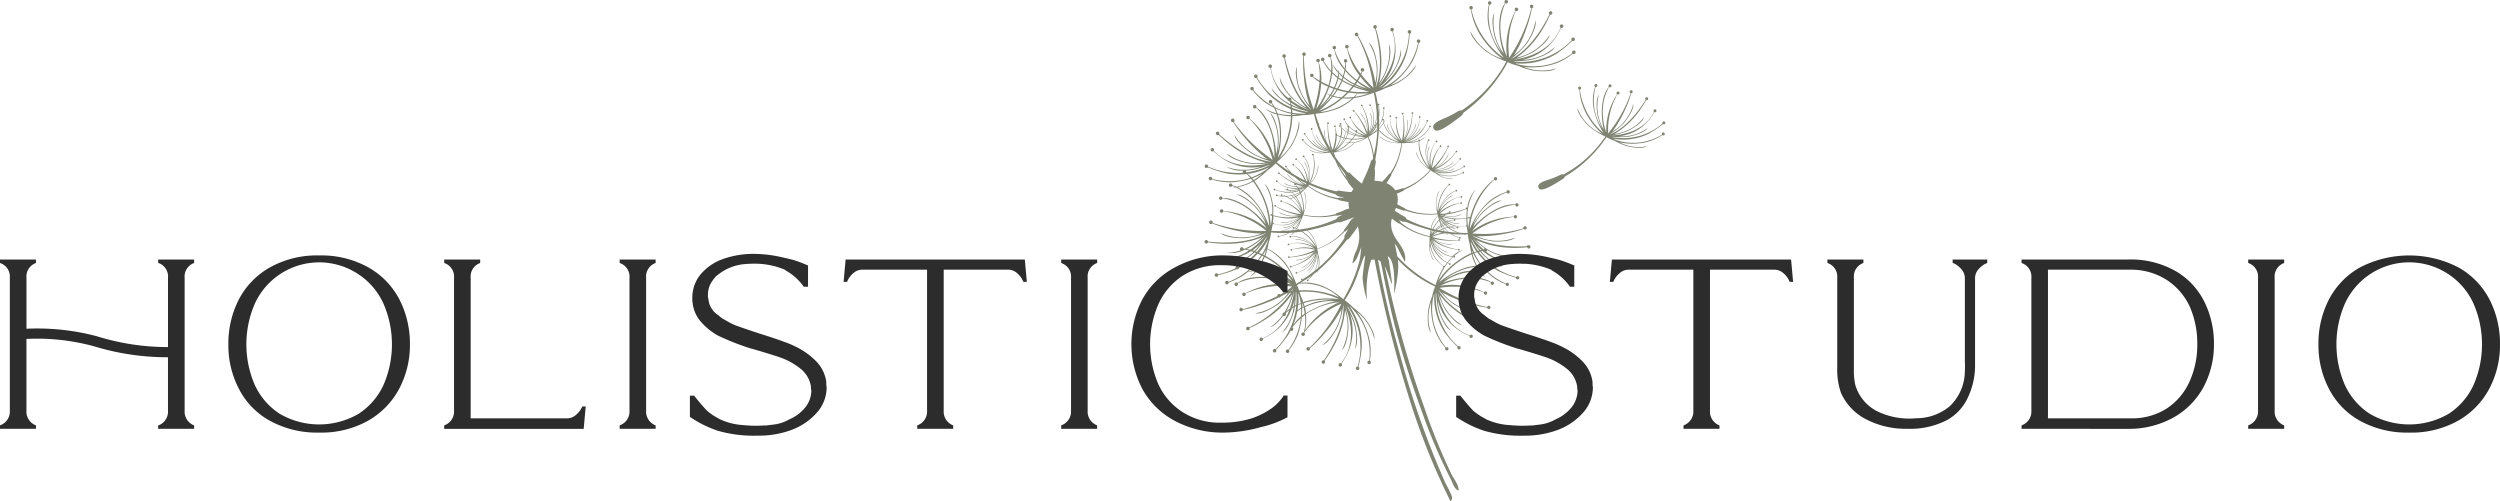 <svg id="Groupe_127" data-name="Groupe 127" xmlns="http://www.w3.org/2000/svg" xmlns:xlink="http://www.w3.org/1999/xlink" width="246.078" height="49.308" viewBox="0 0 246.078 49.308">
  <defs>
    <clipPath id="clip-path">
      <rect id="Rectangle_62" data-name="Rectangle 62" width="246.078" height="49.308" fill="none"/>
    </clipPath>
  </defs>
  <g id="Groupe_126" data-name="Groupe 126" clip-path="url(#clip-path)">
    <path id="Tracé_134" data-name="Tracé 134" d="M232.477,25.847a.165.165,0,0,0-.069.1c-.789.055-3.606.157-5.367-1.036l.045.007a7.619,7.619,0,0,0,1.88.545c.25.038,1.809.11,2.3-.36a4.909,4.909,0,0,1-3.792-.142,12.068,12.068,0,0,0,2.776-.238,11.9,11.9,0,0,0,1.844-.474.165.165,0,1,0-.028-.054,14.03,14.03,0,0,1-5.031.5,8.216,8.216,0,0,1,4.084-1.628.157.157,0,0,0,.027.075.163.163,0,1,0-.028-.1,7.29,7.29,0,0,0-4.111,1.428,6.866,6.866,0,0,1,2.409-2.068,5.234,5.234,0,0,1,1.846-.528.165.165,0,1,0,.006-.035c-1.5-.128-3.322,1.271-4.166,2.252a4.939,4.939,0,0,1,2.838-2.643c-.679-.04-1.82,1.024-1.986,1.216a7.552,7.552,0,0,0-.856,1.212,5.6,5.6,0,0,1,3.316-3.212.192.192,0,0,0,.015.029.164.164,0,1,0-.028-.086,4.844,4.844,0,0,0-1.824,1.02,7.858,7.858,0,0,0-1.8,2.641,7.321,7.321,0,0,1,.487-2.057,7.58,7.58,0,0,1,1.929-2.8.164.164,0,1,0-.024-.042,6.4,6.4,0,0,0-1.95,2.606,7.676,7.676,0,0,0-.592,2.211,6.766,6.766,0,0,1-.075-.987c.034-.006.065-.014.092-.021a.08.08,0,0,0,.014.026.084.084,0,1,0,.013-.119.086.086,0,0,0-.031.056l-.086.013a4.59,4.59,0,0,1,.838-2.817,3.372,3.372,0,0,0-.857,1.845l0-.007a.084.084,0,0,0-.144.084,9.735,9.735,0,0,1-1.8.454c.055-.035.105-.066.145-.088a.085.085,0,1,0-.007-.024,1.7,1.7,0,0,0-.258.125,3.054,3.054,0,0,1-.637.009,4.216,4.216,0,0,1,2.02-1.013.091.091,0,0,0,.017.037.085.085,0,0,0,.119.013.084.084,0,0,0,.013-.119.084.084,0,0,0-.15.054,3.747,3.747,0,0,0-2.042.912,3.526,3.526,0,0,1,1.143-1.164,2.7,2.7,0,0,1,.922-.352.081.081,0,0,0,.018.05.084.084,0,1,0,.013-.118.082.082,0,0,0-.03.05,3.108,3.108,0,0,0-2.034,1.335,2.537,2.537,0,0,1,1.337-1.478c-.349.009-.887.6-.963.71a3.873,3.873,0,0,0-.386.658,2.882,2.882,0,0,1,1.557-1.79.084.084,0,1,0,.022-.1.085.085,0,0,0-.031.076,2.5,2.5,0,0,0-.889.6,4.034,4.034,0,0,0-.806,1.432,3.746,3.746,0,0,1,.16-1.075,3.882,3.882,0,0,1,.865-1.516.085.085,0,1,0-.014-.021,3.3,3.3,0,0,0-.884,1.42,3.956,3.956,0,0,0-.206,1.158,2.549,2.549,0,0,1,.223-2c-.279.211-.37,1.007-.371,1.137a3.948,3.948,0,0,0,.15,1.1,6.583,6.583,0,0,1-3.121-.423c-.054-.022-.064-.09-.113-.112a4.834,4.834,0,0,1-.679-.359l-.049-.031a1.774,1.774,0,0,0-.038-1.023c.18-.073.391-.167.641-.288.055-.031.082-.094.125-.116a7.222,7.222,0,0,0,2.573-1.894,2.928,2.928,0,0,0,.445.274,3.872,3.872,0,0,0,.577.346c.117.057.871.33,1.183.174a2.366,2.366,0,0,1-1.5-.408,3.5,3.5,0,0,0,1.547.168,2.924,2.924,0,0,0,.882-.277.08.08,0,0,0,.051.027.084.084,0,0,0,.1-.071.084.084,0,1,0-.167-.024.091.091,0,0,0,0,.04,3.056,3.056,0,0,1-2.71-.072l-.053-.042a3.222,3.222,0,0,0,2-.019,4.99,4.99,0,0,0,.882-.447.081.081,0,0,0,.047.023.084.084,0,0,0,.1-.071.084.084,0,0,0-.167-.024.083.083,0,0,0,0,.04,3.367,3.367,0,0,1-2.942.389l.117.008a3.884,3.884,0,0,0,.829.1c.13,0,.928-.076,1.144-.352a2.416,2.416,0,0,1-1.652.261,2.518,2.518,0,0,0,1.6-.538,2.962,2.962,0,0,0,.538-.557.083.083,0,0,0,.03.011.085.085,0,0,0,.1-.071.084.084,0,1,0-.142.048,2.584,2.584,0,0,1-2.543,1.007,3.954,3.954,0,0,0,.942-.132c.126-.034.873-.323,1.007-.646a2.5,2.5,0,0,1-1.77.716,4.454,4.454,0,0,0,1.4-.951,5.632,5.632,0,0,0,.611-.711.094.094,0,0,0,.028.009.085.085,0,0,0,.1-.071.084.084,0,0,0-.167-.024.081.081,0,0,0,.015.062,4.894,4.894,0,0,1-2.247,1.685l.018-.015a3.937,3.937,0,0,0,.856-.528c.1-.082.666-.65.658-1a2.522,2.522,0,0,1-1.364,1.394,6.2,6.2,0,0,0,.868-1.138,6.087,6.087,0,0,0,.456-.866.084.084,0,1,0-.077-.1.086.086,0,0,0,.047.089,7.211,7.211,0,0,1-1.547,2.087,4.221,4.221,0,0,1,.79-2.116.086.086,0,0,0,.038.015.084.084,0,1,0-.071-.1.083.083,0,0,0,.022.07,3.748,3.748,0,0,0-.876,2.058,3.525,3.525,0,0,1,.045-1.631,2.7,2.7,0,0,1,.436-.885.08.08,0,0,0,.048.024.085.085,0,1,0-.059-.038,3.11,3.11,0,0,0-.582,2.363,2.538,2.538,0,0,1-.026-1.992c-.25.244-.238,1.046-.223,1.175a3.886,3.886,0,0,0,.165.744,2.882,2.882,0,0,1-.077-2.371l.017,0a.085.085,0,1,0-.071-.1.083.083,0,0,0,.029.076,2.488,2.488,0,0,0-.242,1.047,4.043,4.043,0,0,0,.383,1.6,3.785,3.785,0,0,1-.614-.9,3.905,3.905,0,0,1-.4-1.7.084.084,0,0,0,.09-.071c0-.005,0-.009,0-.015a1.049,1.049,0,0,0,.5-.352,1.891,1.891,0,0,1-.513.308.083.083,0,0,0-.057-.037.084.084,0,0,0-.1.071.071.071,0,0,0,0,.022,2.8,2.8,0,0,1-.807.156,3.506,3.506,0,0,0,1.368-.742,2.917,2.917,0,0,0,.567-.73.083.083,0,0,0,.058-.006.084.084,0,1,0-.113-.038.088.088,0,0,0,.026.031,3.052,3.052,0,0,1-2.269,1.483l-.067,0a3.227,3.227,0,0,0,1.637-1.156,5.007,5.007,0,0,0,.471-.869.086.086,0,0,0,.052-.008.084.084,0,1,0-.113-.038.083.083,0,0,0,.026.031,3.368,3.368,0,0,1-2.2,1.994c.035-.019.069-.04.1-.06a3.911,3.911,0,0,0,.737-.392c.108-.073.72-.591.74-.94a2.406,2.406,0,0,1-1.209,1.155,2.514,2.514,0,0,0,1.007-1.352,2.959,2.959,0,0,0,.126-.764.085.085,0,0,0,.031-.008.084.084,0,1,0-.113-.038.082.082,0,0,0,.061.045,2.582,2.582,0,0,1-1.518,2.276,3.933,3.933,0,0,0,.7-.645c.084-.1.535-.762.46-1.1a2.5,2.5,0,0,1-1.047,1.6,4.468,4.468,0,0,0,.607-1.577,5.7,5.7,0,0,0,.1-.933.082.082,0,0,0,.028-.008.084.084,0,1,0-.113-.038.08.08,0,0,0,.048.043,4.888,4.888,0,0,1-.889,2.665l.007-.022a3.947,3.947,0,0,0,.4-.921c.036-.125.178-.914-.029-1.2a2.52,2.52,0,0,1-.327,1.922,6.208,6.208,0,0,0,.066-1.43,6.108,6.108,0,0,0-.117-.972.085.085,0,1,0-.03.011,7.21,7.21,0,0,1-.084,2.6,4.208,4.208,0,0,1-.554-2.19.088.088,0,0,0,.04-.009.084.084,0,1,0-.113-.038.085.085,0,0,0,.058.045,3.741,3.741,0,0,0,.451,2.19,3.523,3.523,0,0,1-.892-1.366,2.692,2.692,0,0,1-.145-.976.082.082,0,0,0,.053-.007.084.084,0,1,0-.113-.038.085.085,0,0,0,.043.04,3.109,3.109,0,0,0,.866,2.274,2.536,2.536,0,0,1-1.155-1.624c-.066.343.4,1,.486,1.093a3.907,3.907,0,0,0,.56.518,3.022,3.022,0,0,1-1.363-1.684.668.668,0,0,0,.1-.313,1.486,1.486,0,0,1-.113.254c-.016-.063-.027-.118-.034-.162l.016-.006a.084.084,0,1,0-.113-.038.085.085,0,0,0,.067.047.971.971,0,0,0,.035.21,2.493,2.493,0,0,1-.432.541c0-.072.005-.145.007-.217a4.325,4.325,0,0,0,.367-.768,2.9,2.9,0,0,0,.122-.916.083.083,0,0,0,.046-.034.084.084,0,1,0-.116.024.092.092,0,0,0,.038.014,3.192,3.192,0,0,1-.455,1.6q.008-.411-.009-.822c.008-.05.017-.1.022-.147a4.994,4.994,0,0,0-.032-.988.084.084,0,1,0-.1-.125.074.074,0,0,0-.007.036,10.381,10.381,0,0,0-.25-1.2,5.979,5.979,0,0,0,1-.406,8.008,8.008,0,0,0,1.275-.536c.237-.125,1.606-1.045,1.727-1.753a4.869,4.869,0,0,1-2.5,2,7.22,7.22,0,0,0,2.159-2.363,5.974,5.974,0,0,0,.612-1.8.173.173,0,1,0-.137-.049.181.181,0,0,0,.071.043,6.284,6.284,0,0,1-3.414,4.409l-.134.036a6.639,6.639,0,0,0,2.4-3.346,10.346,10.346,0,0,0,.33-2.007.17.17,0,0,0,.1-.049.174.174,0,1,0-.245,0,.188.188,0,0,0,.072.043,6.926,6.926,0,0,1-2.933,5.354c.054-.062.106-.123.156-.184a8.045,8.045,0,0,0,1.17-1.257c.16-.214,1-1.632.807-2.325a4.964,4.964,0,0,1-1.575,3.059,5.175,5.175,0,0,0,1.049-3.306,6.039,6.039,0,0,0-.27-1.57.17.17,0,0,0,.054-.038.173.173,0,1,0-.1.05c.2.689.876,2.759-1.421,5.444a8.041,8.041,0,0,0,.925-1.723c.1-.249.527-1.842.154-2.456a5.153,5.153,0,0,1-.964,3.807,9.177,9.177,0,0,0,.12-3.473,11.67,11.67,0,0,0-.437-1.879.176.176,0,0,0,.05-.035.174.174,0,1,0-.123.051c.224.805.925,3.7.062,5.777l0-.048a8.08,8.08,0,0,0,.166-2.061c-.013-.268-.268-1.9-.859-2.306a5.182,5.182,0,0,1,.655,3.955,12.775,12.775,0,0,0-.833-2.824,12.593,12.593,0,0,0-.881-1.81.174.174,0,1,0-.05.04,14.837,14.837,0,0,1,1.582,5.1,10.931,10.931,0,0,1-1.2-1.313c.039-.094.075-.188.1-.285a.173.173,0,1,0-.05-.012c-.031.063-.069.138-.113.219a7.634,7.634,0,0,1-1.3-2.494.173.173,0,1,0-.175-.287.173.173,0,0,0,.147.294,5.874,5.874,0,0,0,1.221,2.675c-.077.134-.164.278-.27.438a6.748,6.748,0,0,1-1.112-1.045,2.432,2.432,0,0,0,.04-.683.166.166,0,1,0-.061,0,4.111,4.111,0,0,1-.054.587c-.021-.026-.045-.053-.064-.079a5.533,5.533,0,0,1-.938-1.8.177.177,0,0,0,.1-.05.173.173,0,1,0-.135.051,4,4,0,0,0,1.014,2.021,5.032,5.032,0,0,1-.157.6,5.03,5.03,0,0,1-.378-.355.916.916,0,0,0-.044-.268,2.107,2.107,0,0,1-.01.212,3.466,3.466,0,0,1-.55-.751,1.83,1.83,0,0,0,.538.871c-.012.1-.032.223-.063.362a5.444,5.444,0,0,1-.54-.463,3.344,3.344,0,0,0-.157-1.467.176.176,0,0,0,.074-.095.174.174,0,1,0-.109.11,5.273,5.273,0,0,1,.079,1.341,4.53,4.53,0,0,1-.734-.984.167.167,0,0,0,.027-.022.173.173,0,1,0-.245,0,.172.172,0,0,0,.162.045,3.571,3.571,0,0,0,.78,1.08c-.015.18-.037.368-.073.568a5.822,5.822,0,0,1-.177.714c-.262-.114-.5-.232-.708-.347a4.968,4.968,0,0,0-.257-1.913.177.177,0,0,0,.106-.109.174.174,0,1,0-.219.111.17.17,0,0,0,.084.006A6.888,6.888,0,0,1,212,9.66a7.3,7.3,0,0,1-.627-.411.173.173,0,1,0-.038.034,3.735,3.735,0,0,0,.657.522,10.326,10.326,0,0,1-.578,2.675,14.819,14.819,0,0,1-.947-5.259.174.174,0,1,0-.063-.013,12.549,12.549,0,0,0,.051,2.013,12.777,12.777,0,0,0,.561,2.89A5.187,5.187,0,0,1,209.773,8.3c-.336.636.188,2.2.3,2.443a8.075,8.075,0,0,0,1.1,1.753l.021.044c-1.722-1.446-2.434-4.338-2.606-5.157a.171.171,0,0,0,.086-.1.173.173,0,1,0-.219.112.18.18,0,0,0,.061.008,11.62,11.62,0,0,0,.477,1.869A9.18,9.18,0,0,0,210.7,12.3a5.155,5.155,0,0,1-2.609-2.936c-.048.717,1.067,1.933,1.268,2.109a8.063,8.063,0,0,0,1.615,1.1,7.821,7.821,0,0,1-1.779-.985.172.172,0,0,0-.193-.263.164.164,0,0,0-.076.053A4.793,4.793,0,0,1,207.2,8.4a.173.173,0,1,0-.108,0,.167.167,0,0,0,.066.008,6.067,6.067,0,0,0,.483,1.518,5.185,5.185,0,0,0,1.267,1.665.172.172,0,0,0,.067.058l.128.1c.01.068.021.145.03.23a4.547,4.547,0,0,1-1.844-1.592c.146.7,1.546,1.575,1.787,1.692l.071.032c.005.051.01.1.014.159a7.031,7.031,0,0,1-3.314-2.924.183.183,0,0,0,.044-.071.173.173,0,1,0-.219.111.178.178,0,0,0,.108,0A10.4,10.4,0,0,0,207,11.013a6.943,6.943,0,0,0,2.175,1.444c.006.108.009.222.011.343a5.992,5.992,0,0,1-1.6-.542,2.1,2.1,0,0,0-.279-.412.173.173,0,1,0-.079.053.192.192,0,0,0,.032-.014c.054.078.118.18.186.3a6.708,6.708,0,0,1-1.966-1.621.171.171,0,0,0,.044-.071.173.173,0,1,0-.1.107,5.992,5.992,0,0,0,1.372,1.315c.232.14.471.274.72.4a4.991,4.991,0,0,1,.239.549,3.746,3.746,0,0,1-1.1-.466,2.177,2.177,0,0,0,1.136.57,6.629,6.629,0,0,1,.078,3.756,7.942,7.942,0,0,0,.095-1.566c-.01-.268-.247-1.9-.834-2.315a5.22,5.22,0,0,1,.593,4.055c-.048-1.365-.626-3.723-1.948-4.61a.172.172,0,0,0,.007-.119.173.173,0,1,0-.025.152,5.538,5.538,0,0,1,1.173,1.656,7.252,7.252,0,0,1,.62,3.3,7.706,7.706,0,0,0-2.447-3.9.173.173,0,1,0-.091.067.165.165,0,0,0,.072-.044,8.68,8.68,0,0,1,2.293,4.042,14.832,14.832,0,0,1-3.819-3.737.173.173,0,0,0-.15-.308.173.173,0,0,0,.092.334,12.6,12.6,0,0,0,1.208,1.611,12.774,12.774,0,0,0,2.132,2.031,5.181,5.181,0,0,1-3.22-2.389c.095.713,1.427,1.684,1.66,1.817a8.067,8.067,0,0,0,1.91.793l.042.024c-2.241-.18-4.5-2.125-5.111-2.692a.174.174,0,1,0-.1.086.166.166,0,0,0,.054-.028,11.691,11.691,0,0,0,1.473,1.247,9.165,9.165,0,0,0,3.145,1.479,5.155,5.155,0,0,1-3.827-.88c.376.613,1.989.957,2.255.984a8.042,8.042,0,0,0,1.956-.037c-3.437.819-4.972-.725-5.492-1.22a.17.17,0,1,0-.03.031,6.088,6.088,0,0,0,1.274.957,5.177,5.177,0,0,0,3.42.575,4.963,4.963,0,0,1-3.44.005,2.894,2.894,0,0,0,1.7.383.157.157,0,0,0-.047.212,7.1,7.1,0,0,1-3.434-.608.17.17,0,0,0,0-.084.173.173,0,1,0-.113.217.17.17,0,0,0,.087-.063,10.352,10.352,0,0,0,1.937.622,7.146,7.146,0,0,0,1.9.043c.1.1.213.225.341.378a6.512,6.512,0,0,1-3.744.1.174.174,0,1,0-.119.134.177.177,0,0,0,.1-.073,5.978,5.978,0,0,0,1.88.276,8.517,8.517,0,0,0,1.954-.352c.053.064.105.128.161.2a4.869,4.869,0,0,1-1.585.587,1.984,1.984,0,0,0-.409-.143.173.173,0,1,0-.034.089.251.251,0,0,0,.018-.03c.075.027.164.062.265.106-.126.015-.2.015-.2.015a.961.961,0,0,0,.311.035,6.173,6.173,0,0,1,2.96,3.4,7.965,7.965,0,0,0-.841-1.324c-.165-.21-1.314-1.393-2.033-1.386a5.219,5.219,0,0,1,2.859,2.937c-.84-1.078-2.691-2.649-4.282-2.592a.167.167,0,1,0,0,.037,5.543,5.543,0,0,1,1.921.653,7.253,7.253,0,0,1,2.435,2.308,7.694,7.694,0,0,0-4.266-1.72.173.173,0,1,0-.034.108.177.177,0,0,0,.033-.078,8.682,8.682,0,0,1,4.227,1.93,14.818,14.818,0,0,1-5.285-.788.174.174,0,1,0-.033.056,12.579,12.579,0,0,0,1.923.6,12.777,12.777,0,0,0,2.918.394,5.179,5.179,0,0,1-4.009-.046c.494.522,2.143.526,2.409.5a8.061,8.061,0,0,0,2.012-.478l.048-.005c-1.921,1.168-4.889.916-5.719.816a.174.174,0,1,0-.005.075,11.655,11.655,0,0,0,1.924.147,9.169,9.169,0,0,0,3.414-.646,6.314,6.314,0,0,1-1.743,1.136c-.033,0-.067-.008-.1-.009a.173.173,0,1,0-.284.157,4.028,4.028,0,0,1-1.489.248,3.257,3.257,0,0,0,1.944-.316c.106.025.227.056.363.094a4.791,4.791,0,0,1-3.5.753.171.171,0,0,0-.07-.14.173.173,0,1,0,.035.242.168.168,0,0,0,.028-.06,6.048,6.048,0,0,0,1.593.028,5.123,5.123,0,0,0,2.133-.759c.07.022.143.047.218.074a4.486,4.486,0,0,1-2.026,1.167c.687.084,1.889-.881,2.146-1.124l.145.056a6.807,6.807,0,0,1-1.711,1.346.171.171,0,0,0-.125-.073.174.174,0,0,0-.184.162.184.184,0,0,0,.009.068,7,7,0,0,1-1.729.6.181.181,0,0,0-.053-.065.174.174,0,1,0,.07.141,10.111,10.111,0,0,0,1.8-.574.168.168,0,0,0,.064.017.171.171,0,0,0,.177-.136c.06-.031.12-.064.18-.1a4.7,4.7,0,0,1,1.147-.069,6.683,6.683,0,0,1-2.349,1.525.175.175,0,1,0,.017.064,5.982,5.982,0,0,0,1.686-.879,10.263,10.263,0,0,0,.756-.7c.15.011.31.031.476.058-.077.118-.152.224-.226.318a1.591,1.591,0,0,0-.829.184,3.319,3.319,0,0,1,.757-.092,3.183,3.183,0,0,1-.52.521,1.556,1.556,0,0,0,.637-.523,5.886,5.886,0,0,1,3.127.985c-1.293-.443-3.7-.743-5,.177a.176.176,0,1,0,.024.029,5.531,5.531,0,0,1,1.965-.506,7.251,7.251,0,0,1,3.3.6,7.7,7.7,0,0,0-4.512.9.173.173,0,1,0,.03.109.17.17,0,0,0-.015-.083,8.682,8.682,0,0,1,4.594-.7,6.366,6.366,0,0,1-1.166.79.17.17,0,0,0-.29.153,20.527,20.527,0,0,1-3.4,1.293.174.174,0,1,0,0,.064,12.533,12.533,0,0,0,1.935-.554c.528-.2,1.079-.418,1.6-.668a.167.167,0,0,0,.105-.011.171.171,0,0,0,.076-.078q.269-.136.52-.284c.066-.016.135-.031.209-.047a5.123,5.123,0,0,1-3.229,1.977c.7.166,2.081-.734,2.289-.9a8.034,8.034,0,0,0,1.114-1.109l.127-.022a10.731,10.731,0,0,1-4.12,3.414.175.175,0,0,0-.119-.057.173.173,0,1,0,.155.123,11.686,11.686,0,0,0,1.69-.931,9.167,9.167,0,0,0,2.5-2.411,6.372,6.372,0,0,1-.779,1.82.168.168,0,0,0-.16.236,4.152,4.152,0,0,1-1.248,1.206c.441-.083.957-.654,1.311-1.13a.171.171,0,0,0,.171.015.174.174,0,0,0,.081-.232.164.164,0,0,0-.018-.03,4,4,0,0,1,.35-.288,4.842,4.842,0,0,1-2.605,2.763.174.174,0,1,0,.027.1.17.17,0,0,0-.009-.065,6.069,6.069,0,0,0,1.348-.849,5.092,5.092,0,0,0,1.5-2.13c.055-.035.111-.07.171-.1a4.648,4.648,0,0,1-1.135,2.461c.645-.318,1.137-1.892,1.19-2.155.024-.12.046-.245.064-.372.045-.025.09-.048.137-.073a6.724,6.724,0,0,1-.577,2.154.169.169,0,0,0-.059.13,7.075,7.075,0,0,1-1.4,1.972.169.169,0,0,0-.08-.025.173.173,0,1,0,.135.079,10.362,10.362,0,0,0,1.271-1.587c.053-.095.105-.195.157-.3a.169.169,0,0,0,.165.011.173.173,0,0,0,.08-.232.171.171,0,0,0-.077-.079,5.3,5.3,0,0,1,.835-.917,6.584,6.584,0,0,1-1.214,3.1.171.171,0,0,0-.079-.025.173.173,0,1,0,.128.069,5.987,5.987,0,0,0,.929-1.658,9.153,9.153,0,0,0,.335-1.569c.095-.08.2-.16.308-.24a4.441,4.441,0,0,1-.112,1.733.171.171,0,0,0-.22.234.173.173,0,1,0,.313-.151.177.177,0,0,0-.054-.065,8.682,8.682,0,0,1,3.664-2.858,14.85,14.85,0,0,1-3.139,4.324.175.175,0,1,0,.034.054,12.6,12.6,0,0,0,1.417-1.43,12.793,12.793,0,0,0,1.7-2.406,5.181,5.181,0,0,1-1.893,3.535c.691-.2,1.457-1.658,1.556-1.907a8.106,8.106,0,0,0,.506-2.006l.017-.045c.149,2.243-1.446,4.759-1.917,5.45a.17.17,0,0,0-.131.008.173.173,0,1,0,.231.08.177.177,0,0,0-.035-.05,11.648,11.648,0,0,0,1.019-1.639,9.168,9.168,0,0,0,1-3.327,5.153,5.153,0,0,1-.313,3.915c.551-.462.656-2.107.645-2.375a8.063,8.063,0,0,0-.321-1.929c1.312,3.281.009,5.025-.4,5.611a.173.173,0,1,0-.006.309.174.174,0,0,0,.081-.232.179.179,0,0,0-.04-.053,6.034,6.034,0,0,0,.76-1.4,5.176,5.176,0,0,0,.07-3.467,4.963,4.963,0,0,1,.508,3.4c.407-.593.067-2.207-.016-2.461a8.079,8.079,0,0,0-.7-1.566c-.028-.074-.057-.148-.088-.225a6.93,6.93,0,0,1,1.055,6.013.169.169,0,0,0-.082.017.173.173,0,1,0,.232.08.17.17,0,0,0-.075-.077,10.39,10.39,0,0,0,.333-2.006,6.638,6.638,0,0,0-1.2-3.942l.115.077a6.286,6.286,0,0,1,1.815,5.273.167.167,0,0,0-.082.017.174.174,0,1,0,.146,0,5.987,5.987,0,0,0,0-1.9,7.208,7.208,0,0,0-1.285-2.932,4.865,4.865,0,0,1,1.729,2.7c.113-.71-.887-2.021-1.071-2.215a8,8,0,0,0-1.034-.918,5.981,5.981,0,0,0-.812-.7,11.331,11.331,0,0,0,1.365-2.853c.077-.177.167-.43.285-.786.257-.77.378-.76.378-.76s-.227,1.531-.272,2.177a9.591,9.591,0,0,0,.444,2.22,9.887,9.887,0,0,1,.4-3.967l.334-.044a119.072,119.072,0,0,0,3.335,13.414,67.515,67.515,0,0,0,4.131,10.373c.355-.219.04-.709-.059-.936-.145-.333-.356-.675-.489-.977a86.919,86.919,0,0,1-4.526-12.93,88.659,88.659,0,0,1-2.051-8.912,2.285,2.285,0,0,1,.266.177c.427,2.118.866,4.323,1.439,6.52.8,3.061,1.742,5.884,2.667,8.393a52.48,52.48,0,0,0,2.766,6.454c.23.428.333,1,.792,1.179.032-.574-.412-1.058-.678-1.573a59.679,59.679,0,0,1-2.709-6.651,96.656,96.656,0,0,1-3.872-13.874,1.094,1.094,0,0,1,.121.273c.181.392.532,1.453.532,1.453s.067-.014.024-.3-.233-1.739-.279-1.966-.18-.484-.053-.4c.711.465.6,2.986.558,3.683a13.079,13.079,0,0,0,.422-2.591,6.215,6.215,0,0,0-.047-.8,11.969,11.969,0,0,0,3.673,2.658,5.641,5.641,0,0,0-.3.974,7.53,7.53,0,0,0-.367,1.256c-.05.248-.191,1.8.256,2.314a4.6,4.6,0,0,1,.028-3.031,6.821,6.821,0,0,0,.445,3,5.654,5.654,0,0,0,.955,1.524.168.168,0,0,0-.027.11.165.165,0,1,0,.071-.154,5.945,5.945,0,0,1-1.2-5.138l.053-.119a6.281,6.281,0,0,0,1.021,3.762,9.751,9.751,0,0,0,1.276,1.44.164.164,0,1,0,.3.064.165.165,0,0,0-.181-.145.167.167,0,0,0-.074.028,6.555,6.555,0,0,1-2.18-5.349c.014.077.028.151.043.225a7.6,7.6,0,0,0,.224,1.609c.062.246.6,1.71,1.225,1.98a4.7,4.7,0,0,1-1.3-2.982,4.9,4.9,0,0,0,1.8,2.744,5.742,5.742,0,0,0,1.314.739.158.158,0,0,0,0,.063.164.164,0,1,0,.021-.1c-.627-.262-2.549-1-3.148-4.293a7.625,7.625,0,0,0,.713,1.708c.125.22,1.037,1.486,1.711,1.579a4.874,4.874,0,0,1-2.22-2.98,8.681,8.681,0,0,0,2.478,2.162,11.061,11.061,0,0,0,1.641.8.157.157,0,0,0,0,.058.164.164,0,1,0,.145-.181.166.166,0,0,0-.11.06c-.725-.317-3.268-1.53-4.278-3.4l.037.027a7.633,7.633,0,0,0,1.414,1.353c.2.15,1.552.935,2.205.746a4.9,4.9,0,0,1-3.295-1.881,12.074,12.074,0,0,0,2.571,1.074,11.922,11.922,0,0,0,1.855.434.164.164,0,1,0,0-.061,14.038,14.038,0,0,1-4.69-1.886,8.223,8.223,0,0,1,4.374.447.166.166,0,0,0,.171.225.164.164,0,1,0-.158-.249,7.284,7.284,0,0,0-4.306-.637,6.867,6.867,0,0,1,3.093-.718,5.227,5.227,0,0,1,1.881.386.162.162,0,0,0-.022.1.165.165,0,1,0,.043-.13c-1.271-.808-3.533-.411-4.735.067a5.108,5.108,0,0,1,3.627-1.049,1.5,1.5,0,0,0,.587.537,3.69,3.69,0,0,1-.8-1.045c.155-.012.3-.016.431-.014a9.426,9.426,0,0,0,.776.808,5.677,5.677,0,0,0,1.553.909.162.162,0,1,0,.018-.06,6.286,6.286,0,0,1-2.241-1.653,3.863,3.863,0,0,1,.574.063.208.208,0,0,0,0,.033.164.164,0,0,0,.326-.036.145.145,0,0,0-.009-.028c.184.129.368.25.548.353a9.785,9.785,0,0,0,1.8.687.162.162,0,0,0,.028.1.163.163,0,1,0-.009-.169,6.634,6.634,0,0,1-3.677-2.462c.044-.015.083-.027.124-.04q.114.142.229.271c.169.189,1.324,1.238,2,1.188a4.433,4.433,0,0,1-2.128-1.493l.131-.037a4.809,4.809,0,0,0,2.326,1.09,5.755,5.755,0,0,0,1.507.047.159.159,0,0,0,.024.058.164.164,0,1,0,.044-.227.162.162,0,0,0-.072.129,4.584,4.584,0,0,1-3.463-1.017.164.164,0,0,0,.091-.16l.017.012c.213.136,1.608.837,2.248.607a4.877,4.877,0,0,1-3.347-1.615,8.672,8.672,0,0,0,3.2.769,11.057,11.057,0,0,0,1.825-.05.167.167,0,0,0,.024.053.164.164,0,1,0,.272-.183.165.165,0,0,0-.228-.045m-5.513.457c.036.091.077.178.118.266l-.057.023c-.022-.094-.043-.189-.061-.289m-.089-.7c0-.044-.006-.087-.009-.131a6.034,6.034,0,0,0,.554.975c-.078.025-.155.052-.232.081a5.953,5.953,0,0,1-.313-.925m-3.716.073a2.515,2.515,0,0,0,1.261,1.12,3.289,3.289,0,0,0,.635.178,6.664,6.664,0,0,0-.519.557,3.35,3.35,0,0,1-1.581-2.241c.017.036.034.071.051.105a3.874,3.874,0,0,0,.327.768c.063.113.527.768.873.818a2.413,2.413,0,0,1-1.047-1.3m1.13,2.187a.078.078,0,0,0-.084-.021.077.077,0,0,0-.033.024,3.056,3.056,0,0,1-1.283-2.389c0-.022.007-.044.01-.066a3.229,3.229,0,0,0,1.011,1.729,6.171,6.171,0,0,0,.6.422c-.092.112-.16.2-.188.246l-.033.055m-13.724,4.211c-.013-.052-.029-.105-.043-.158a5.972,5.972,0,0,1,3.034-.579,8.432,8.432,0,0,0-2.921,1.176,4.191,4.191,0,0,0-.07-.439m-.695-1.553.062.123a6.257,6.257,0,0,1,.189.879c-.072.031-.149.066-.231.1a6.347,6.347,0,0,0-.02-1.107m.357.811c.017.044.028.086.044.129l-.028.011c-.006-.047-.009-.093-.016-.141m.078.232c.034.107.065.211.092.313-.039.021-.076.042-.114.064-.005-.119-.015-.239-.027-.359l.049-.018m.1-.035a7.072,7.072,0,0,1,2.957-.31,8.026,8.026,0,0,0-1.563.135,6.494,6.494,0,0,0-1.3.473c-.028-.1-.059-.2-.092-.3m.117-.158c-.032.009-.085.027-.152.053-.074-.214-.16-.432-.259-.655-.03-.118-.07-.236-.109-.355a7.985,7.985,0,0,1,1.753.071,7.737,7.737,0,0,1,2.137.653,8.305,8.305,0,0,0-3.371.233m1.045-1.051a8.764,8.764,0,0,0-1.608-.045c-.061-.171-.131-.344-.212-.518.1-.05.19-.107.287-.16a5.337,5.337,0,0,1,3.866,1.362,8.119,8.119,0,0,0-2.333-.639m-2.064,0h0l0-.01,0,.01m.174-.7a8.11,8.11,0,0,0-1.058-2.027,4.867,4.867,0,0,0-1.777-1.433c.042-.178.083-.358.114-.551a5.963,5.963,0,0,0,.251-1.046c.074.009.148.014.223.021a.077.077,0,0,0,.089.008,10.772,10.772,0,0,0,1.357.027,3.317,3.317,0,0,1-.87.315.089.089,0,0,0-.02-.035.085.085,0,1,0,0,.119.083.083,0,0,0,.025-.052,2.928,2.928,0,0,0,.877-.293c.032-.019.063-.041.094-.061.142-.008.284-.018.426-.031a1.687,1.687,0,0,1-.344.261.882.882,0,0,0,.414-.268c.233-.022.465-.05.7-.086a3.9,3.9,0,0,1,.793.651,3.775,3.775,0,0,1,.617.894,4.032,4.032,0,0,0-1.355-.928,2.485,2.485,0,0,0-1.063-.148.084.084,0,1,0,0,.046.08.08,0,0,0,0-.017,2.877,2.877,0,0,1,2.187.918,3.887,3.887,0,0,0-.636-.42c-.115-.061-.86-.357-1.178-.211a2.535,2.535,0,0,1,1.852.734,3.109,3.109,0,0,0-2.415-.3.085.085,0,0,0-.049-.032.084.084,0,1,0,.064.1.081.081,0,0,0-.005-.053,2.676,2.676,0,0,1,.982-.092,3.528,3.528,0,0,1,1.539.54,3.741,3.741,0,0,0-2.234.084.087.087,0,0,0-.058-.046.084.084,0,1,0,.064.1.086.086,0,0,0,0-.041,4.225,4.225,0,0,1,2.259.016,7.214,7.214,0,0,1-2.5.7.085.085,0,1,0,0,.031,6.118,6.118,0,0,0,.972-.118,6.214,6.214,0,0,0,1.373-.4,2.524,2.524,0,0,1-1.788.776c.323.133,1.055-.193,1.168-.258a3.934,3.934,0,0,0,.8-.612l.02-.012a4.893,4.893,0,0,1-2.376,1.5.08.08,0,0,0-.052-.037.084.084,0,1,0,.064.1.083.083,0,0,0,0-.03,5.7,5.7,0,0,0,.883-.317,4.462,4.462,0,0,0,1.387-.965,2.5,2.5,0,0,1-1.3,1.4c.35-.009.886-.606.962-.711a3.926,3.926,0,0,0,.46-.832,2.583,2.583,0,0,1-1.848,2.017.082.082,0,0,0-.058-.048.084.084,0,1,0,.064.1.086.086,0,0,0,0-.032,2.951,2.951,0,0,0,.712-.3,2.517,2.517,0,0,0,1.073-1.3,2.416,2.416,0,0,1-.833,1.45c.334-.1.691-.821.736-.943a3.893,3.893,0,0,0,.2-.809c.012-.037.023-.074.034-.112a3.366,3.366,0,0,1-1.413,2.61.1.1,0,0,0-.036-.018.084.084,0,1,0-.037.165.082.082,0,0,0,.058-.01c-.189.12-.382.24-.586.358m-2.942-3.457h0a6.239,6.239,0,0,1-.194.659l-.131-.066a5.769,5.769,0,0,0,.321-.595m-.421.545q-.151-.073-.31-.139a6.316,6.316,0,0,0,.886-1.3c0,.046-.01.092-.015.138a6.232,6.232,0,0,1-.56,1.3m.519-.5a5.5,5.5,0,0,1,2.567,3.016,8.1,8.1,0,0,0-1.722-1.7,8.946,8.946,0,0,0-1.034-.65q.105-.315.19-.668m2.441-2.735a3.911,3.911,0,0,0,.84-.445,2.581,2.581,0,0,1-2.65.676.08.08,0,0,0-.093-.094c.032-.226.053-.445.066-.659a6.765,6.765,0,0,0,.808.18,4.466,4.466,0,0,0,1.689-.049,2.5,2.5,0,0,1-1.853.458c.3.183,1.072-.022,1.194-.068m-1.922.289a.076.076,0,0,0,.106-.038,2.948,2.948,0,0,0,.763.135,2.515,2.515,0,0,0,1.61-.5,2.412,2.412,0,0,1-1.491.757c.336.1,1.027-.309,1.133-.386a3.935,3.935,0,0,0,.614-.565l.09-.076a3.323,3.323,0,0,1-2.088,1.348c-.28,0-.567-.006-.866-.022.054-.223.1-.44.13-.652m2.311-3.932a3.378,3.378,0,0,0,.713.2,3.193,3.193,0,0,1-.575.043,1.672,1.672,0,0,0-.138-.162.082.082,0,0,0,0-.082m.182.3a3.9,3.9,0,0,0,.719-.079,4.059,4.059,0,0,1-.675.146c-.015-.022-.028-.045-.044-.067m.328.113c-.073.028-.142.046-.212.068-.006-.011-.013-.019-.019-.03.074-.01.15-.021.23-.038m.311-.077.112-.034a3.4,3.4,0,0,1-.581.279c-.009-.018-.018-.037-.028-.054a3.892,3.892,0,0,0,.5-.191m2.558-3.782c-.092-.157-.183-.319-.272-.487a3.893,3.893,0,0,0,.4.592l.009.021c-.047-.04-.092-.082-.136-.126m.331.31a3.95,3.95,0,0,0,1.084-.248c.117-.045.777-.385.915-.71a2.619,2.619,0,0,0,.333-.064,3.947,3.947,0,0,0,1-.481,6.9,6.9,0,0,1,.536,2.026c-.008.031-.016.064-.024.1-.031.114-.169.151-.2.258a10.054,10.054,0,0,1-.571,1.472,4.726,4.726,0,0,0-.294.7l-.024.011a10.12,10.12,0,0,1-1.146-1.014c-.078-.08-.217-.049-.3-.136a13.691,13.691,0,0,1-1.182-1.495c-.045-.135-.089-.272-.129-.418m.285-1.659a.085.085,0,0,0,.038-.018,1.787,1.787,0,0,0,.341.174,3.587,3.587,0,0,1-.636,1.272,4.9,4.9,0,0,0,.256-1.429m1.183-.788a.084.084,0,0,0,.054-.047,3.506,3.506,0,0,0,.686.511c-.024.047-.054.1-.09.166a2.506,2.506,0,0,1-.662-.356,1.094,1.094,0,0,0,.011-.274m-.282,1.1a4.274,4.274,0,0,0,.555.072,3.943,3.943,0,0,1-.281.3,1.492,1.492,0,0,1-.324-.051.623.623,0,0,0,.284.09,3.7,3.7,0,0,1-1.258.793,4.034,4.034,0,0,0,1.025-1.206m-.875.993a3.844,3.844,0,0,0,.48-.593,3.072,3.072,0,0,0,.211-.44c.044.011.087.02.131.03a3.532,3.532,0,0,1-.822,1m.921-.324c.043-.035.151-.125.279-.25a2.593,2.593,0,0,0,.477-.024,2.627,2.627,0,0,1-1.768.875,3.953,3.953,0,0,0,1.011-.6m.321-.29c.086-.086.18-.19.272-.3l.121,0a3.949,3.949,0,0,0,1.166-.159,2.868,2.868,0,0,1-1.558.457m.494-.366c-.057,0-.112,0-.167,0a2.726,2.726,0,0,0,.205-.31,4.138,4.138,0,0,0,1.034.135,3.776,3.776,0,0,1-1.072.178m.094-.412a3.949,3.949,0,0,0,.727.16,3.844,3.844,0,0,1-.757-.109c.009-.017.021-.034.03-.051m.024-.05a1.65,1.65,0,0,0,.068-.169,4.009,4.009,0,0,0,.737.334,3.271,3.271,0,0,1-.8-.165m-.075.032c-.011.018-.024.038-.036.057a3.035,3.035,0,0,1-.642-.245c.014-.056.026-.111.036-.167a3.131,3.131,0,0,0,.642.354m-.58-.076a3.966,3.966,0,0,0,.516.177c-.064.1-.142.209-.233.324a3.96,3.96,0,0,1-.572-.069,3.158,3.158,0,0,0,.177-.491c.049.027.091.049.112.058m-.344.42c-.047-.009-.093-.02-.138-.031a1.169,1.169,0,0,0,.093-.622c.086.06.17.112.238.152a2.679,2.679,0,0,1-.193.5m-.181-.041c-.093-.024-.175-.05-.253-.076a2.473,2.473,0,0,0,.081-.789,2.34,2.34,0,0,0,.3.25,1.959,1.959,0,0,1-.132.614m-.024.062a3,3,0,0,1-.756,1.073,4.168,4.168,0,0,0,.513-1.151c.081.03.162.057.243.079m3.105-1.254a.083.083,0,0,0,0,.052.079.079,0,0,0,.037.035,3.341,3.341,0,0,1-.565.8l.057-.1a3.862,3.862,0,0,0,.439-.71c.007-.014.017-.039.03-.071m.219.473a2.854,2.854,0,0,1-.238.175,2.827,2.827,0,0,0,.242-.275c0,.034,0,.067,0,.1m-.553.356-.06.03a3.074,3.074,0,0,0,.507-.737,1.7,1.7,0,0,0,.1.176,3.026,3.026,0,0,1-.549.531m.106,0a3.762,3.762,0,0,0,.443-.292,13.061,13.061,0,0,1-.349,2.393,5.76,5.76,0,0,0-.531-1.813,2.911,2.911,0,0,0,.437-.288m-1.9,8.3c-.129.013-.275.177-.451.474a4.913,4.913,0,0,1-.45.622c-.035.042-.014.108-.053.151a6.586,6.586,0,0,1-2.613,1.758,3.94,3.94,0,0,0-.353-1.055,2.78,2.78,0,0,0-.611-.741,23.324,23.324,0,0,0,2.927-.806c.1-.032.226.021.35-.014.489-.17.9-.325,1.25-.469l.024.035-.019.044m-4.578,1.218a2.752,2.752,0,0,1,.909,1.575,3.931,3.931,0,0,0-.7-.948,4.3,4.3,0,0,0-.669-.547c.152-.024.3-.051.457-.08m3.731-5.6c.061.08.052.22.125.327s.162.208.24.305a6.365,6.365,0,0,1-1-1.492c.205.288.414.574.63.86M210.993,19.9a24.931,24.931,0,0,0,2.526.924c.1.03.17.149.291.194.225.067.434.128.632.183-.139,0-.3-.013-.478-.034-.054-.007-.1.048-.154.04a6.576,6.576,0,0,1-2.907-1.211c.032-.031.06-.063.09-.095m-.292-.015a3.564,3.564,0,0,1-.763-.5q.347.186.705.353c.019.049.039.093.057.144m.157.167a7.216,7.216,0,0,0,2.923,1.289c.047.012.087.067.147.086a7.908,7.908,0,0,0,.932.175,2.3,2.3,0,0,0,.061.65,1.372,1.372,0,0,0-.528.174,4.847,4.847,0,0,1-.717.274c-.052.015-.07.083-.126.1a6.576,6.576,0,0,1-3.148.041,3.946,3.946,0,0,0,.282-1.075c.015-.129.021-.931-.23-1.174a2.546,2.546,0,0,1-.022,2.016,3.925,3.925,0,0,0-.064-1.174,4.317,4.317,0,0,0-.207-.7,3.81,3.81,0,0,0,.323-.32,2.925,2.925,0,0,0,.375-.364m-.51,2.578a4.032,4.032,0,0,0-.626-1.518l-.031-.042a2.636,2.636,0,0,0,.3-.191c.037-.029.074-.064.112-.1a3.9,3.9,0,0,1,.214.762,3.753,3.753,0,0,1,.028,1.086m-.092-2.049c-.04.039-.078.069-.117.1l-.013-.031c.043-.025.087-.044.13-.071m-.151.022c-.016-.037-.034-.073-.052-.11a3.122,3.122,0,0,0,.49-.233l-.043.053a3.071,3.071,0,0,1-.4.29m-.154-.164a3.259,3.259,0,0,1-.723.164,1.765,1.765,0,0,0-.157-.113,3.154,3.154,0,0,0,.623-.044c.073-.017.151-.043.227-.065.01.018.02.038.03.058m.039.076c.018.038.036.08.054.121a2.937,2.937,0,0,1-.523.241c-.063-.067-.135-.139-.213-.207a3.149,3.149,0,0,0,.682-.155m.076.17.02.045a2.836,2.836,0,0,1-.427.3c-.028-.035-.064-.075-.106-.121a3.012,3.012,0,0,0,.513-.225m-.455.372c-.049.027-.1.052-.144.073a1.454,1.454,0,0,0-.183-.147c.073-.018.145-.034.218-.057.036.041.072.084.108.131m-.188.092a2.338,2.338,0,0,1-.315.113,2.268,2.268,0,0,0-.306-.185c.145-.02.291-.048.438-.082a2.021,2.021,0,0,1,.184.154m.034.034A2.9,2.9,0,0,1,210.2,22.5a4.049,4.049,0,0,0-1.055-1.214,1.77,1.77,0,0,0,.309-.108m.468.514a3.241,3.241,0,0,0-.425-.533c.049-.022.1-.046.141-.07a3.455,3.455,0,0,1,.587,1.3,3.952,3.952,0,0,0-.3-.7m.457,1.212a7.214,7.214,0,0,0,3.194.024c.048-.008.107.028.169.02.2-.035.372-.07.527-.105-.139.074-.286.15-.445.227-.1.048-.116.19-.225.239a13.087,13.087,0,0,1-3.6,1.006,2.265,2.265,0,0,0-.229-.1,2.361,2.361,0,0,0,.139-.207,3.933,3.933,0,0,0,.264-.619,2.941,2.941,0,0,0,.2-.483M209.3,24.391c.089-.067.175-.136.258-.212.042.016.09.037.144.06-.032.045-.065.086-.1.125-.1.01-.2.018-.3.027m.282-.235a2.924,2.924,0,0,0,.457-.525,2.954,2.954,0,0,1-.307.569c-.05-.017-.1-.031-.15-.044m.165.1c.046.021.094.045.146.071l-.223.027c.028-.034.053-.067.077-.1m.411-.972a2.955,2.955,0,0,1-.622.855l-.015,0a.084.084,0,1,0-.1.083.087.087,0,0,0,.041-.006c-.076.067-.152.127-.229.183q-.442.033-.918.039c.112-.023.2-.044.231-.054a3.228,3.228,0,0,0,1.633-1.16l-.018.065m.147,5.922a.084.084,0,0,0-.005-.053,5,5,0,0,0,.732-.664,3.226,3.226,0,0,0,.732-1.865c.007.022.014.043.021.064a2.933,2.933,0,0,1-.278,1.69c-.375.3-.785.588-1.235.876a.085.085,0,0,0,.034-.048m1.568-2.165a2.729,2.729,0,0,1,.012,1.029c-.1.084-.2.17-.309.254a3.278,3.278,0,0,0,.3-1.283m.105.382a3.9,3.9,0,0,0-.118-.662,2.836,2.836,0,0,0-.1-.514,7.213,7.213,0,0,0,2.687-1.728c.036-.033.1-.035.152-.076.083-.079.158-.151.229-.221-.1.2-.222.419-.363.654-.058.1.007.223-.057.323a13.068,13.068,0,0,1-2.474,2.825,3.164,3.164,0,0,0,.04-.6m10.988-3.044.089.022c-.048.108-.094.219-.134.336a3.524,3.524,0,0,1,.044-.359m-.113.584A6.578,6.578,0,0,1,220,23.632c-.045-.037-.034-.105-.075-.141s-.09-.081-.133-.121c.122.051.248.1.382.157.116.039.242-.005.33.03a23.582,23.582,0,0,0,2.41.812,4.018,4.018,0,0,0-.061.6m.135-.169a3.788,3.788,0,0,1,.142-.373l.128.032a4.274,4.274,0,0,0-.27.34m1.054-1.763.014,0,0,0-.01-.008m.593,1.5c-.111-.014-.222-.029-.33-.045a2.533,2.533,0,0,1-.142-.217c.053-.021.1-.034.155-.051a3.871,3.871,0,0,0,.317.314m-.606-.7c.021.032.039.066.06.1l-.076.04c-.014-.032-.029-.063-.043-.1l.058-.04m-.074-.008c-.031-.083-.061-.166-.086-.26.041.081.089.153.135.227l-.049.033m.117-.021c.045-.029.089-.056.132-.081.034.037.068.075.1.11-.058.024-.115.048-.169.074-.022-.033-.044-.067-.066-.1m-.129.151c0,.009.012.027.019.042a2.183,2.183,0,0,0-.206.125c-.085.063-.172.135-.258.212l-.04-.009a3.449,3.449,0,0,1,.469-.419c.006.016.011.034.017.05m-.6.525c-.052.051-.1.1-.156.155.044-.057.088-.11.132-.162l.024.006m.054.014.113.027a3.6,3.6,0,0,0-.344.223c.077-.092.154-.174.232-.25m.159-.147a2.91,2.91,0,0,1,.422-.305c.026.053.064.122.108.2-.114.045-.224.094-.33.147l-.2-.041m.558-.06c.037.061.079.124.123.187q-.2-.031-.389-.067c.09-.046.179-.084.266-.119m.018-.064c-.036-.064-.07-.135-.1-.21.029-.017.057-.032.086-.046.051.07.105.137.161.2-.048.016-.1.035-.143.054m.027-.278c.061-.03.122-.057.178-.079.081.077.164.149.248.214-.089.021-.178.048-.266.076-.055-.066-.109-.137-.16-.212m.261-.11.087-.028a3.467,3.467,0,0,0,.337.23c-.052.007-.1.016-.158.026a3.108,3.108,0,0,1-.266-.228m-.034-.035c-.038-.038-.076-.076-.114-.117l.065-.034c.027.027.053.058.08.084l.05.042-.08.025m0-.175.07-.032a2.533,2.533,0,0,0,.221.135,1.1,1.1,0,0,0-.143.027c-.049-.041-.1-.083-.148-.131m-.039-.036a3.125,3.125,0,0,1-.24-.268,3.118,3.118,0,0,0,.3.24l-.063.028m-.3-.45.018-.016a3.882,3.882,0,0,0,.548.359l-.106.041a3.8,3.8,0,0,1-.459-.383M224,23.09c-.044-.043-.087-.085-.131-.133.048.043.1.082.144.121L224,23.09m.3.519c-.023.011-.047.022-.064.031a3.266,3.266,0,0,1-.3-.4l.031-.031a3.827,3.827,0,0,0,.335.4m-.137.073c-.04.024-.08.054-.119.08a3.04,3.04,0,0,1-.2-.422l.038-.038a3.02,3.02,0,0,0,.286.38m-.258.174a3.986,3.986,0,0,0-.512.454l-.2-.046a3.633,3.633,0,0,1,.258-.445,3.81,3.81,0,0,1,.321-.409,4.029,4.029,0,0,0,.129.446m-.292.685c.158.034.316.065.474.093a5.457,5.457,0,0,0-1.011.29,3.806,3.806,0,0,1,.536-.383m1.093,0a2.9,2.9,0,0,1-.349-.337c.052-.016.107-.037.157-.049s.087-.019.13-.027a3.577,3.577,0,0,0,.615.367c.041.019.191.073.365.128-.318-.018-.624-.046-.918-.082m1.078.089a3.471,3.471,0,0,1-1.038-.52c.064-.011.126-.018.186-.024a1.011,1.011,0,0,0,.563.168,1.814,1.814,0,0,1-.482-.175,2.452,2.452,0,0,1,.486.015.083.083,0,0,0,0,.053.084.084,0,1,0,.157-.061.084.084,0,0,0-.152-.009,1.519,1.519,0,0,0-.585-.049,2.534,2.534,0,0,1-.35-.239c.057-.016.108-.027.151-.035a2.555,2.555,0,0,0,.922.26,2.923,2.923,0,0,0,.773-.042.086.086,0,0,0,.015.028.081.081,0,0,0,.064.029c.022.2.052.406.092.618-.277,0-.544-.007-.8-.018m.7-.759a.081.081,0,0,0-.039.012.083.083,0,0,0-.031.069,2.316,2.316,0,0,1-1.556-.217l.025,0a.343.343,0,0,0-.035,0,2.982,2.982,0,0,1-.3-.176l.113-.043c.149.073.852.345,1.159.2a2.169,2.169,0,0,1-1.083-.23,2.153,2.153,0,0,1,.469-.093.075.075,0,0,0,0,.017.084.084,0,1,0,.157-.061.084.084,0,0,0-.109-.048.083.083,0,0,0-.052.063,1.545,1.545,0,0,0-.526.1,3.168,3.168,0,0,1-.579-.372l.025-.023a4.584,4.584,0,0,0,1.58.225,7.381,7.381,0,0,0,.744-.067q0,.314.031.649m-1-1.255a6.086,6.086,0,0,0,.924-.324.083.083,0,0,0,.107.011c-.015.083-.025.148-.029.185-.02.216-.028.448-.028.686a5.223,5.223,0,0,1-2.26-.164l.061-.049a3.907,3.907,0,0,0,.6.09c.129.009.931-.022,1.162-.285a2.433,2.433,0,0,1-1.712.155c.041-.032.079-.06.116-.087a7.845,7.845,0,0,0,1.059-.218m-1.179.227-.076.057c-.051-.013-.1-.025-.155-.041.074,0,.153-.009.231-.017m-.432.011c.1.035.205.063.3.088l-.05.04a2.375,2.375,0,0,1-.278-.129Zm.009.245c.015.022.032.04.047.062l-.025.024c-.034-.056-.069-.111-.1-.171l.08.086m-.035.146-.028.03c-.008-.021-.017-.041-.024-.062s-.006-.044-.01-.067c.019.035.041.066.062.1m-.083.088a4.3,4.3,0,0,0-.3.366,4.238,4.238,0,0,0-.333.55L223,24.211a2.5,2.5,0,0,1,.654-1.247,2.9,2.9,0,0,0,.1.344l.006.022m-3.49-.89c.061.015.123-.013.17,0a7.226,7.226,0,0,0,3.174.364c.009.047.021.092.032.138a2.343,2.343,0,0,0-.61.927c-.033.1-.062.214-.088.328a12.546,12.546,0,0,1-2.339-.89c-.1-.051-.109-.186-.2-.236a9.91,9.91,0,0,1-1-.617c.039-.09.077-.181.112-.272.195.079.438.164.747.258m-.151-6.631a2.927,2.927,0,0,0,.522-.029,3.867,3.867,0,0,0,.671-.044,2.9,2.9,0,0,0,.429-.125.073.073,0,0,0,.031.026,3.285,3.285,0,0,0,.318,1.642,3.952,3.952,0,0,0,.637.989,2.547,2.547,0,0,1-1.2-1.62c-.061.344.415.99.5,1.086a3.951,3.951,0,0,0,.86.705,6.578,6.578,0,0,1-2.574,1.814c-.054.021-.108-.022-.159,0a5,5,0,0,1-.7.192,1.87,1.87,0,0,0-.868-.7,8.476,8.476,0,0,0,.463-.747c.028-.056.014-.123.037-.166a7.235,7.235,0,0,0,1.038-3.021m-.073-.006a6.584,6.584,0,0,1-1.084,2.957c-.032.047-.1.043-.134.086a4.846,4.846,0,0,1-.5.585c-.064.063-.117.12-.164.174a3.285,3.285,0,0,0-.762-.1,6.713,6.713,0,0,0,.044-1.054.356.356,0,0,0-.035-.112c.04-.195.08-.4.121-.623.015-.128-.057-.249-.04-.348a24.219,24.219,0,0,0,.341-2.792,4.035,4.035,0,0,0,.893.725,3.963,3.963,0,0,0,1.086.45,2.546,2.546,0,0,1-1.909-.649c.146.318.9.578,1.031.607a3.946,3.946,0,0,0,1.108.09M218.3,13.86a3.064,3.064,0,0,0,.347.729,4.047,4.047,0,0,0,1.225,1.095,3.773,3.773,0,0,1-1.015-.386,3.937,3.937,0,0,1-1.009-.809c0-.023,0-.045,0-.068a3.016,3.016,0,0,0,.45-.561m-.633.41c-.04-.051-.074-.1-.1-.136.006-.011.011-.023.016-.034a.07.07,0,0,0,.016-.034c.027-.058.051-.116.073-.174,0,.128,0,.255,0,.379m.1-2.191a.088.088,0,0,0,.038.013,3.352,3.352,0,0,1,.027.774c-.019-.274-.048-.548-.089-.822a.085.085,0,0,0,.024.035m-1.752-2.82a12.079,12.079,0,0,0,1.055,1.186,7.917,7.917,0,0,1-1.292-.763,4.708,4.708,0,0,0,.237-.423m-2.171.195c.1.064.193.129.3.191a6.03,6.03,0,0,1-.4.779c-.072-.022-.147-.041-.216-.065a5.731,5.731,0,0,0,.323-.906m2.591,1.023a8.347,8.347,0,0,1-1-.308l.053-.07a8.056,8.056,0,0,0,.944.378m-.88-.465q.079-.108.152-.22a7.763,7.763,0,0,0,.949.635,6.928,6.928,0,0,1-1.1-.415m-.256.1a6.841,6.841,0,0,1-1.031-.514c.026-.07.053-.148.08-.228a5.749,5.749,0,0,0,.651.476q.173.1.361.19l-.061.076m-.074.092c-.125.155-.259.311-.409.471-.045-.007-.094-.012-.139-.02a7.644,7.644,0,0,1-.835-.2c.089-.145.174-.289.248-.431a3.529,3.529,0,0,0,.14-.326,8.018,8.018,0,0,0,.995.506m-.526.591c-.164.167-.346.333-.54.5a4.859,4.859,0,0,1-.8-.136c.149-.193.284-.386.405-.576.324.1.575.15.681.172.082.017.17.03.254.044m-1.037-.248a6.835,6.835,0,0,1-.414.576l-.121-.037c.03-.044.061-.087.089-.13a4.783,4.783,0,0,0,.248-.473l.2.063m-.47.646a8.121,8.121,0,0,1-.959.984,8.034,8.034,0,0,0,.85-1.026c.035.015.073.028.11.041m-.173-.144a2.446,2.446,0,0,1-.306-.131.967.967,0,0,0,.269.187,6.752,6.752,0,0,1-.969,1.13,8.528,8.528,0,0,0,.923-1.948c.148.061.293.116.431.164a5.787,5.787,0,0,1-.349.6m.282.18a4.418,4.418,0,0,0,.759.144c-.063.051-.119.1-.185.154a7.754,7.754,0,0,1-1.95,1.09A8.617,8.617,0,0,0,213.3,11.23m.824.276c.031-.025.077-.064.135-.113a5.891,5.891,0,0,0,.866.014l.121-.017a5.832,5.832,0,0,1-3.2,1.358,8.129,8.129,0,0,0,2.077-1.241m.236-.2c.137-.121.313-.284.5-.48.266.042.544.073.832.09a3.267,3.267,0,0,1-.315.347,5.675,5.675,0,0,1-1.021.043m1.355-.39a7.529,7.529,0,0,0,1.144-.018,6.889,6.889,0,0,1-1.35.349,1.186,1.186,0,0,0,.206-.331m-.733-.215c.125-.134.254-.281.38-.438a8.73,8.73,0,0,0,1.547.463,7.713,7.713,0,0,1-1.927-.025m-.45-2.005A8.47,8.47,0,0,0,215.6,9.705c-.056.08-.11.161-.173.245a5.672,5.672,0,0,1-1.047-.677c.057-.181.112-.38.154-.579m-.613.288c.113.113.232.223.349.323-.027.077-.057.158-.09.239-.108-.069-.211-.139-.308-.209a2.364,2.364,0,0,0,.049-.352m-.678-.045a5.969,5.969,0,0,0,.521.46,4.98,4.98,0,0,1-.333.927c-.157-.055-.309-.113-.452-.173a6.646,6.646,0,0,0,.264-1.215m-1.078.973a6.249,6.249,0,0,0,.669.334,7.615,7.615,0,0,1-1.182,2.2,10.623,10.623,0,0,0,.513-2.531m1.657,2.489a5.966,5.966,0,0,0,1.574-1.033,8.089,8.089,0,0,0,1.943-.53,15.157,15.157,0,0,1,.33,2.833,3.3,3.3,0,0,1-.12.307.08.08,0,0,0-.07,0,.076.076,0,0,0-.033.038,1.828,1.828,0,0,0,.127-1.091,2.411,2.411,0,0,1-.461,1.608,2.51,2.51,0,0,0,.187-1.676,2.917,2.917,0,0,0-.277-.723.081.081,0,1,0-.018.01,2.582,2.582,0,0,1-.163,2.73,3.917,3.917,0,0,0,.278-.909c.022-.128.077-.928-.159-1.186a2.5,2.5,0,0,1-.1,1.907,4.458,4.458,0,0,0-.271-1.667,5.68,5.68,0,0,0-.387-.855.081.081,0,0,0,.021-.022.084.084,0,1,0-.117.024.087.087,0,0,0,.063.012,4.888,4.888,0,0,1,.576,2.749l-.005-.023a3.923,3.923,0,0,0-.116-1c-.032-.126-.307-.879-.628-1.019a2.521,2.521,0,0,1,.687,1.825,6.227,6.227,0,0,0-.665-1.268,6.1,6.1,0,0,0-.591-.779.084.084,0,1,0-.12.029.083.083,0,0,0,.1-.005,7.2,7.2,0,0,1,1.237,2.285,4.225,4.225,0,0,1-1.583-1.612.09.09,0,0,0,.03-.028.085.085,0,1,0-.044.034,3.743,3.743,0,0,0,1.495,1.664,3.753,3.753,0,0,1-.9-.349.08.08,0,0,0,.067-.053.084.084,0,1,0-.16-.053.082.082,0,0,0,0,.052,3.111,3.111,0,0,1-.47-.327,2.691,2.691,0,0,1-.617-.77.082.082,0,0,0,.042-.033.084.084,0,1,0-.116.024.081.081,0,0,0,.057.013,1.563,1.563,0,0,0,.341.557.082.082,0,0,0,.005.156l.017,0a1.975,1.975,0,0,1-.02.244,1.614,1.614,0,0,1-.264-.253.749.749,0,0,0,.256.3c-.009.055-.021.115-.037.178a2.438,2.438,0,0,1-.563-.417,1.347,1.347,0,0,0-.071-.313.086.086,0,1,0-.017.008,2.477,2.477,0,0,1,.034.248c-.024-.026-.049-.053-.067-.074a.073.073,0,0,0,.011-.013.084.084,0,1,0-.117.024.084.084,0,0,0,.082.006.908.908,0,0,0,.1.123,2.806,2.806,0,0,1-.043.673c-.009.048-.025.1-.038.151a3.537,3.537,0,0,1-.34-.138.084.084,0,0,0-.027-.111c-.008-.005-.017,0-.026-.005a2.183,2.183,0,0,0-.123-.65.083.083,0,0,0,.051-.053.084.084,0,1,0-.106.054.1.1,0,0,0,.041,0,3.23,3.23,0,0,1,.057.667s-.009,0-.012.008a.08.08,0,0,0,.011.1,4.892,4.892,0,0,1-.294,1.475,7.2,7.2,0,0,1-.453-2.558.084.084,0,0,0,.028-.164.084.084,0,0,0-.058.158,6.178,6.178,0,0,0,.022.978,6.2,6.2,0,0,0,.269,1.406,2.519,2.519,0,0,1-.6-1.855c-.164.308.089,1.069.142,1.188.014.03.03.06.044.09a14.232,14.232,0,0,1-.748-1.743.071.071,0,0,0,.026-.03.084.084,0,0,0-.054-.106c-.007,0-.013,0-.02,0-.1-.3-.2-.607-.291-.932a8.1,8.1,0,0,0,2.227-.515m-.479,4.473c-.033-.05-.066-.1-.1-.154l.057-.008c.012.055.028.108.041.161m-4.156-5.06a6.472,6.472,0,0,0,.91.562,6.385,6.385,0,0,1-.86-.347c-.015-.073-.031-.145-.05-.216m.077.35a8.025,8.025,0,0,0,1.431.492c.072.031.147.061.223.092a6.949,6.949,0,0,1-1.632-.424c-.007-.053-.012-.107-.021-.16m.041.346a6.26,6.26,0,0,0,1.371.367l-.136.03a6.2,6.2,0,0,1-1.218-.082c0-.1-.008-.21-.017-.314m.5.509c-.166.017-.323.024-.477.027,0-.032,0-.064,0-.1.156.03.314.054.476.071m-2.152-.639a6.8,6.8,0,0,0,1.537.538c0,.043,0,.086,0,.129a5.513,5.513,0,0,1-1.322-.155,5.173,5.173,0,0,0-.214-.512m.489,1.514a5.963,5.963,0,0,0-.239-.9,6.376,6.376,0,0,0,1.1.164l.183,0a8.035,8.035,0,0,1-.347,2.087,7.761,7.761,0,0,1-.958,2.018,8.326,8.326,0,0,0,.262-3.368m1.159,2.091c.148-.224.9-1.689.668-2.369a5.236,5.236,0,0,1-1.913,3.679,8.1,8.1,0,0,0,.973-2.215,8.631,8.631,0,0,0,.3-1.925,7.9,7.9,0,0,0,1.055-.107,5.947,5.947,0,0,0,1.071-.1,11.127,11.127,0,0,0,.986,2.705c.006.011.011.022.017.034.105.206.214.409.33.61a2.44,2.44,0,0,1-1.107-1.336c-.025.349.516.941.613,1.027a3.865,3.865,0,0,0,.551.406l.022.038a2.519,2.519,0,0,1-1.616-1.941.084.084,0,0,0,0-.16.084.084,0,1,0-.053.16.083.083,0,0,0,.031,0,2.957,2.957,0,0,0,.233.739,2.515,2.515,0,0,0,1.19,1.195,2.408,2.408,0,0,1-1.362-.971c.07.343.749.768.866.825a3.918,3.918,0,0,0,.786.282h0l.016.028a3.374,3.374,0,0,1-2.369-1.644.079.079,0,0,0,.022-.034.084.084,0,1,0-.054.054,5.027,5.027,0,0,0,.59.793,3.221,3.221,0,0,0,1.784.91l-.066.014a3.053,3.053,0,0,1-2.457-1.145.079.079,0,0,0,.021-.034.084.084,0,0,0-.054-.106.084.084,0,1,0-.053.16.086.086,0,0,0,.058,0,2.9,2.9,0,0,0,.665.641,3.493,3.493,0,0,0,1.459.54,2.364,2.364,0,0,1-1.527-.305c.21.279,1.007.372,1.137.373a3.96,3.96,0,0,0,.671-.052c.084,0,.171,0,.261-.012.161.262.331.52.506.777a8.672,8.672,0,0,0,1.212,2.031c.03.039.025.107.06.159.2.263.372.465.516.622a2.015,2.015,0,0,0-.2.3,10.528,10.528,0,0,1-1.218-.149c-.109-.019-.206.086-.322.062a13.34,13.34,0,0,1-2.467-.79,3.96,3.96,0,0,0,.46-.639c.065-.113.388-.847.254-1.169a2.526,2.526,0,0,1-.768,1.784l-.018-.008a4.007,4.007,0,0,0,.373-1.038,3.282,3.282,0,0,0-.046-1.672.084.084,0,0,0-.077-.149.084.084,0,0,0,.054.16,3.893,3.893,0,0,1-.019,1.746,3.786,3.786,0,0,1-.359.921l-.03-.013a4.057,4.057,0,0,0,.012-1.543,2.5,2.5,0,0,0-.464-.969.084.084,0,1,0-.146-.021.085.085,0,0,0,.109.048l.015-.008a2.879,2.879,0,0,1,.44,2.331,3.862,3.862,0,0,0,0-.763c-.012-.129-.176-.914-.473-1.1a2.534,2.534,0,0,1,.408,1.951,3.107,3.107,0,0,0-1.082-2.179.08.08,0,0,0,0-.058.084.084,0,1,0-.048.109.087.087,0,0,0,.041-.034,2.687,2.687,0,0,1,.618.769,3.488,3.488,0,0,1,.381,1.378l-.083-.04a3.413,3.413,0,0,0-1.2-1.574.084.084,0,1,0-.042.035.087.087,0,0,0,.034-.024,3.993,3.993,0,0,1,1.074,1.5,13.844,13.844,0,0,1-1.268-.714c-.25-.256-.446-.482-.538-.59a.083.083,0,0,0,.027-.1.084.084,0,1,0-.054.11,3.316,3.316,0,0,0,.342.432c-.415-.273-.84-.581-1.274-.932a8.11,8.11,0,0,0,1.517-1.711m-1.616,1.824a10.889,10.889,0,0,0,1.941,1.4,5.09,5.09,0,0,0,.818.653,2.518,2.518,0,0,1-1.633-1.064c.067.343.742.775.858.833a3.948,3.948,0,0,0,.951.328l.021.01a4.889,4.889,0,0,1-2.56-1.156.082.082,0,0,0,0-.064.084.084,0,1,0-.049.109.079.079,0,0,0,.025-.015,5.3,5.3,0,0,0,1.508.949c-.009,0-.021,0-.029.012a.084.084,0,0,0,.113.125c.028.038.062.087.1.143a2.316,2.316,0,0,1-1.252-.356c.2.287.994.406,1.124.411.054,0,.109,0,.165,0l.046.075a2.394,2.394,0,0,1-1.964-.583.085.085,0,1,0-.041.032.077.077,0,0,0,.028-.017,2.944,2.944,0,0,0,.646.427,2.468,2.468,0,0,0,1.38.225c.008.014.015.026.023.041a2.7,2.7,0,0,1-.911.108.735.735,0,0,0-.075-.037.083.083,0,0,0-.021-.079.085.085,0,0,0-.119,0,.08.08,0,0,0-.012.091,1.511,1.511,0,0,1-.257-.065.689.689,0,0,0,.326.118h0c.053.008.106.014.162.018.052.032.111.073.175.123a3.441,3.441,0,0,1-1.529-.213.089.089,0,0,0-.005-.041.084.084,0,1,0-.048.109.091.091,0,0,0,.041-.033,5.083,5.083,0,0,0,.958.245,3.579,3.579,0,0,0,.666,0,2.49,2.49,0,0,1,.223.216c-.078.025-.155.045-.23.063a.537.537,0,0,0-.187-.079,1.279,1.279,0,0,1,.143.089,3.085,3.085,0,0,1-.5.067,1.331,1.331,0,0,0-.355-.1.084.084,0,1,0-.025.066.082.082,0,0,0,.025-.047c.056.017.139.047.231.085a3.312,3.312,0,0,1-.705-.066.087.087,0,0,0,0-.04.084.084,0,0,0-.158.06.085.085,0,0,0,.109.048.086.086,0,0,0,.044-.038,3.007,3.007,0,0,0,.833.086,2.848,2.848,0,0,1,.333.192,1.409,1.409,0,0,1-.151.025.511.511,0,0,0,.188,0c.051.034.1.065.153.106a3.525,3.525,0,0,1,.993,1.294,3.744,3.744,0,0,0-1.917-1.153.086.086,0,0,0-.023-.07.084.084,0,1,0,.02.084,4.223,4.223,0,0,1,1.882,1.25,7.214,7.214,0,0,1-2.477-.783.084.084,0,1,0-.134.018.085.085,0,0,0,.115.006,6.075,6.075,0,0,0,.877.433,6.212,6.212,0,0,0,1.371.413A2.522,2.522,0,0,1,208,22.574c.2.288.989.417,1.119.424a3.941,3.941,0,0,0,1-.076h.024a4.755,4.755,0,0,1-2.709-.019c.014-.265.019-.524.008-.766-.012-.267-.259-1.9-.848-2.31a4.859,4.859,0,0,1,.739,3.044.081.081,0,0,0-.022-.054.084.084,0,1,0,0,.119.1.1,0,0,0,.018-.024h0a6.969,6.969,0,0,1-.129,1.016,8.088,8.088,0,0,0-.51-2.364,8.28,8.28,0,0,0-1.109-2.038c.1-.057.178-.1.216-.131a7.954,7.954,0,0,0,1.059-.889,5.891,5.891,0,0,0,.816-.7m1.225,2.623h0l0,0m-4.183-1.923a4.57,4.57,0,0,0,.522-.037A8.025,8.025,0,0,0,206.894,18l.235-.055a6.824,6.824,0,0,1-2.351.741.171.171,0,0,0-.058-.183m.207.328a6.33,6.33,0,0,0,2.08-.64l-.093.1a6.124,6.124,0,0,1-1.618.887,3.876,3.876,0,0,0-.369-.349m.444.428a5.871,5.871,0,0,0,1.006-.447,6.106,6.106,0,0,1-.856.624c-.048-.06-.1-.12-.15-.178m-.089,1.86a6.324,6.324,0,0,0-1.343-.97,5.148,5.148,0,0,0,1.526-.559,8.02,8.02,0,0,1,1.172,2.214,7.736,7.736,0,0,1,.408,2.2,8.312,8.312,0,0,0-1.763-2.882m-.466,5.1c.154-.066.27-.122.321-.152A8.1,8.1,0,0,0,206.7,24.9a7.823,7.823,0,0,1-1.534,1.4c-.116-.028-.233-.051-.35-.067m1.414-.565a6.327,6.327,0,0,1-.649.749c-.063-.021-.126-.039-.189-.058a6.4,6.4,0,0,0,.838-.691m-.534.79a7.994,7.994,0,0,0,.99-1.267c.053-.058.105-.119.158-.182a6.927,6.927,0,0,1-1.006,1.5c-.047-.018-.095-.035-.142-.052m-1.252,1.425a6.769,6.769,0,0,0,1.465-1.193c.108.045.219.095.333.148a6,6,0,0,1-.769,1.01,5.036,5.036,0,0,0-1.028.035m1.135-.028a6.78,6.78,0,0,0,.763-.97l.153.077a5.547,5.547,0,0,1-.461.939c-.122-.017-.279-.034-.456-.047m1.795.695a6.407,6.407,0,0,0-1.517-.23c.073-.1.144-.2.21-.3a7.085,7.085,0,0,1,2.737,1.177,7.985,7.985,0,0,0-1.429-.646m-1.122-.611c-.026-.007-.068-.014-.121-.022a6.775,6.775,0,0,0,.467-.9,7.98,7.98,0,0,1,1.163.753,7.747,7.747,0,0,1,1.544,1.615,8.307,8.307,0,0,0-3.054-1.445M209,30.412l.044-.028-.019.022-.025.006m.193-.042c.061-.077.123-.151.183-.233l.037-.031c-.04.084-.087.167-.134.249l-.087.015m-.521,2.06c.084-.128.145-.23.17-.28a8.094,8.094,0,0,0,.622-1.684l.016,0a8.022,8.022,0,0,1-.4,1.622,2.465,2.465,0,0,0-.4.343m.649-.5a6.627,6.627,0,0,0,.209-.723,6.3,6.3,0,0,1-.07.642l-.139.081m.256-.145a8.075,8.075,0,0,0,.073-1.226c.006-.038.011-.077.016-.116l.027,0a7.027,7.027,0,0,1,.015,1.277l-.131.069m.561-.159c.016.129.025.255.034.38a2.089,2.089,0,0,0-.358.272q.045-.265.069-.544c.081-.037.167-.073.255-.109m-.769,2.15a6.733,6.733,0,0,0,.424-1.4,3.706,3.706,0,0,1,.386-.271,5.942,5.942,0,0,1-.015.758,3.432,3.432,0,0,0-.8.913m.894-.995a6.238,6.238,0,0,0,.024-.738c.043-.025.087-.05.135-.074a5.81,5.81,0,0,1,.118.609q-.143.1-.276.2m.292,1.481a4.222,4.222,0,0,0,.093-1.619c.044-.031.086-.063.133-.094a7.256,7.256,0,0,1,3.172-1.095,7.993,7.993,0,0,0-3.4,2.807m3.779-3.093a8.083,8.083,0,0,0-1.914-1.251,4.693,4.693,0,0,0-2.3-.369,10.791,10.791,0,0,0,1.109-.7,3.254,3.254,0,0,1-.343.4.078.078,0,0,0-.036-.018.084.084,0,1,0,.064.1.08.08,0,0,0-.008-.057,2.769,2.769,0,0,0,.458-.533c.148-.111.3-.222.437-.339a1.643,1.643,0,0,1-.082.193.619.619,0,0,0,.142-.243,19.816,19.816,0,0,0,2.783-2.979c.063-.079.2-.106.285-.2.343-.446.622-.828.842-1.157a3.5,3.5,0,0,1-.276,2.624,7.011,7.011,0,0,0-.269,1.016,1.611,1.611,0,0,0,.405-.45c.132-.248.477-1.171.477-1.171s-.063.64-.136,1.171a14.213,14.213,0,0,1-1.637,3.966m9.082-1.394a13.148,13.148,0,0,1-3.775-2.839c-.1-.665-.24-1.232-.24-1.232a2.168,2.168,0,0,1,.359.564c.141.331.648,1.216.648,1.216a1.823,1.823,0,0,0-.2-1.192c-.341-.749-1.1-1.3-1.166-2.438a1.892,1.892,0,0,1,.077-.632c.164.134.372.289.642.473.054.032.122.024.162.051a7.229,7.229,0,0,0,2.922,1.294,2.905,2.905,0,0,0-.017.522,3.883,3.883,0,0,0-.014.672c.009.129.147.919.438,1.114a2.365,2.365,0,0,1-.392-1.508,3.5,3.5,0,0,0,.622,1.426,2.9,2.9,0,0,0,.678.628.081.081,0,0,0,.052.1,7.637,7.637,0,0,0-.791,1.776m.243-.388a6.173,6.173,0,0,1,.936-1.774,1.316,1.316,0,0,0,.139.071.086.086,0,1,0,.018-.033c-.036-.018-.082-.041-.132-.069a5,5,0,0,1,.546-.594h0a.072.072,0,0,0,.005.031.084.084,0,1,0,.157-.061.08.08,0,0,0-.08-.047,3.48,3.48,0,0,1,.866-.581,2.066,2.066,0,0,0-1.042.624,2.6,2.6,0,0,1-2.041-1.7,3.907,3.907,0,0,0,.583.752c.092.092.714.6,1.06.554a2.5,2.5,0,0,1-1.5-1.181,4.449,4.449,0,0,0,1.519.74,5.635,5.635,0,0,0,.921.177.088.088,0,0,0,.006.03.084.084,0,1,0,0-.065,4.887,4.887,0,0,1-2.578-1.115l.021.009a3.942,3.942,0,0,0,.883.482c.121.047.9.256,1.194.074a2.524,2.524,0,0,1-1.886-.492,7.25,7.25,0,0,0,2.4.155.084.084,0,1,0-.008-.03,7.211,7.211,0,0,1-2.579-.307,4.927,4.927,0,0,1,1.312-.36l.031,0a.687.687,0,0,0,.28.2,1.5,1.5,0,0,1-.214-.193c.139.02.278.039.419.054a2.912,2.912,0,0,0,.825.391.083.083,0,0,0,.018.055.084.084,0,1,0,.013-.119.087.087,0,0,0-.025.032,3.312,3.312,0,0,1-.713-.343,10.254,10.254,0,0,0,1.209.034c0,.006,0,.012.007.017a.083.083,0,0,0,.118.013.072.072,0,0,0,.019-.033c.077,0,.152,0,.229-.005a5.717,5.717,0,0,0,.188,1,7.375,7.375,0,0,0,.147.842,7.975,7.975,0,0,0-1.726,1.069,7.665,7.665,0,0,0-1.548,1.686m.1.139a7.329,7.329,0,0,1,1.384-1.6,7.583,7.583,0,0,1,1.827-1.164c.025.1.048.212.076.31a5.736,5.736,0,0,0,.356.814,5.6,5.6,0,0,0-.825.131,7.869,7.869,0,0,0-2.818,1.508m3.967-1.1a4.5,4.5,0,0,0-2.181.223,7.565,7.565,0,0,0-1.32.678,6.3,6.3,0,0,1,3.222-1.355,4.706,4.706,0,0,0,.279.455m-.229-.546a5.373,5.373,0,0,1-.438-1.154l.079-.034a6.079,6.079,0,0,0,.764,1.171c-.136,0-.273.007-.405.017m1.306-.012h-.007a.165.165,0,0,0-.13.092,2.325,2.325,0,0,0-.662-.095,5.677,5.677,0,0,1-.759-1.219c.089-.036.171-.067.253-.1a6.287,6.287,0,0,0,1.305,1.319M227.59,26.4a6.585,6.585,0,0,1-.668-1.18c.047.062.095.121.141.18a7.653,7.653,0,0,0,.65.969l-.123.031m.233-.055c-.119-.146-.236-.3-.352-.474a6.476,6.476,0,0,0,.471.451l-.119.022m.438-.187a.163.163,0,0,0-.113.117,7.8,7.8,0,0,1-1.085-1.147,7.652,7.652,0,0,0,1.2,1.03" transform="translate(-82.115 -1.716)" fill="#7e8372"/>
    <path id="Tracé_135" data-name="Tracé 135" d="M268.605,18.759a.147.147,0,0,0-.15.145.143.143,0,0,0,.015.069,5.345,5.345,0,0,1-4.719.47l-.1-.061a5.643,5.643,0,0,0,3.473-.473,8.752,8.752,0,0,0,1.433-.969.148.148,0,1,0-.058-.121.159.159,0,0,0,.016.07,5.891,5.891,0,0,1-5.022,1.32c.07,0,.138-.007.2-.011a6.827,6.827,0,0,0,1.461-.013c.226-.027,1.594-.336,1.908-.861a4.225,4.225,0,0,1-2.81.816,4.4,4.4,0,0,0,2.655-1.286,5.168,5.168,0,0,0,.811-1.085.155.155,0,0,0,.055.012.148.148,0,1,0-.144-.151.145.145,0,0,0,.058.12c-.306.529-1.191,2.155-4.193,2.306a6.9,6.9,0,0,0,1.605-.437c.21-.086,1.445-.751,1.606-1.342a4.383,4.383,0,0,1-2.915,1.632,7.808,7.808,0,0,0,2.215-1.957,9.988,9.988,0,0,0,.9-1.369.162.162,0,0,0,.051.01.147.147,0,1,0-.1-.045c-.367.609-1.745,2.735-3.531,3.417l.028-.03a6.883,6.883,0,0,0,1.371-1.1c.157-.165,1.014-1.276.921-1.88a4.4,4.4,0,0,1-2.06,2.718,10.845,10.845,0,0,0,1.257-2.166,10.677,10.677,0,0,0,.6-1.6.147.147,0,1,0-.054-.007,12.627,12.627,0,0,1-2.227,3.962,7.385,7.385,0,0,1,.907-3.847.144.144,0,0,0,.069.018.147.147,0,1,0-.09-.032,6.548,6.548,0,0,0-1.069,3.764,6.161,6.161,0,0,1-.281-2.841,4.7,4.7,0,0,1,.562-1.632.148.148,0,1,0-.056-.119.145.145,0,0,0,.033.1c-.867,1.039-.777,3.1-.491,4.228a4.435,4.435,0,0,1-.482-3.453c-.38.48-.184,1.869-.129,2.09a6.838,6.838,0,0,0,.451,1.255,5.038,5.038,0,0,1-.655-4.1.126.126,0,0,0,.03,0,.147.147,0,1,0-.077-.024,4.36,4.36,0,0,0-.189,1.869,7.066,7.066,0,0,0,1.017,2.688,6.59,6.59,0,0,1-1.264-1.42,6.8,6.8,0,0,1-1.064-2.863.147.147,0,1,0-.044,0,5.758,5.758,0,0,0,.913,2.78,6.878,6.878,0,0,0,1.323,1.576,4.451,4.451,0,0,1-2.439-2.548c-.03.611.936,1.627,1.11,1.775a6.876,6.876,0,0,0,1.647,1.035,11.509,11.509,0,0,1-4.069,3.714c-.089.048-.193-.015-.278.027a8.544,8.544,0,0,1-1.244.509c-.819.249-1.171.5-.95.858.19.3.9.021,2.407-.958.089-.066.121-.18.192-.228a12.631,12.631,0,0,0,4.051-3.852,5.091,5.091,0,0,0,.833.378,6.767,6.767,0,0,0,1.077.473c.216.073,1.584.381,2.093.041a4.14,4.14,0,0,1-2.7-.378,6.131,6.131,0,0,0,2.722-.048,5.1,5.1,0,0,0,1.469-.674.148.148,0,0,0,.245-.108.148.148,0,0,0-.145-.151" transform="translate(-104.876 -5.728)" fill="#7e8372"/>
    <path id="Tracé_136" data-name="Tracé 136" d="M250.894,6.735a4.867,4.867,0,0,1-3.2-.148,7.207,7.207,0,0,0,3.181-.353,5.969,5.969,0,0,0,1.647-.949.172.172,0,0,0,.115.033.174.174,0,1,0-.186-.16.182.182,0,0,0,.026.079A6.287,6.287,0,0,1,247,6.3l-.125-.061a6.634,6.634,0,0,0,4.014-.932,10.333,10.333,0,0,0,1.572-1.29.177.177,0,0,0,.105.026.174.174,0,1,0-.186-.161.166.166,0,0,0,.026.08,6.928,6.928,0,0,1-5.735,2.093c.082-.011.161-.023.239-.036a8.047,8.047,0,0,0,1.708-.174c.262-.056,1.83-.568,2.139-1.216a4.964,4.964,0,0,1-3.2,1.262A5.179,5.179,0,0,0,250.528,4.1a6.092,6.092,0,0,0,.832-1.358.171.171,0,0,0,.066.008.173.173,0,1,0-.1-.026c-.3.652-1.16,2.652-4.657,3.156a8.027,8.027,0,0,0,1.831-.686c.237-.123,1.61-1.037,1.735-1.745a5.156,5.156,0,0,1-3.235,2.227,9.164,9.164,0,0,0,2.38-2.532,11.723,11.723,0,0,0,.91-1.7.16.16,0,0,0,.061.006.173.173,0,1,0-.185-.16.17.17,0,0,0,.058.118c-.362.754-1.744,3.393-3.761,4.386l.03-.038a8.066,8.066,0,0,0,1.484-1.44c.166-.21,1.049-1.6.874-2.3a5.183,5.183,0,0,1-2.115,3.406,12.747,12.747,0,0,0,1.235-2.673A12.528,12.528,0,0,0,248.5.8a.173.173,0,1,0-.064,0,14.827,14.827,0,0,1-2.175,4.881,8.686,8.686,0,0,1,.643-4.6.171.171,0,0,0,.083.014.173.173,0,1,0-.109-.029,7.7,7.7,0,0,0-.841,4.523,7.247,7.247,0,0,1-.638-3.295A5.538,5.538,0,0,1,245.876.32a.179.179,0,0,0,.107.027A.175.175,0,1,0,245.847.3c-.9,1.311-.572,3.716-.114,5a5.215,5.215,0,0,1-.941-3.989c-.392.6-.012,2.207.077,2.46a8.009,8.009,0,0,0,.664,1.42A5.921,5.921,0,0,1,244.321.465a.171.171,0,0,0,.035,0,.172.172,0,1,0-.093-.019,5.123,5.123,0,0,0-.018,2.209,8.31,8.31,0,0,0,1.483,3.035,7.733,7.733,0,0,1-1.634-1.524A8,8,0,0,1,242.536.931a.173.173,0,1,0-.051,0,6.766,6.766,0,0,0,1.372,3.154,8.107,8.107,0,0,0,1.72,1.7,5.236,5.236,0,0,1-3.133-2.717c.031.718,1.274,1.8,1.493,1.957a8.118,8.118,0,0,0,2.04,1.032,13.522,13.522,0,0,1-4.359,4.791c-.1.066-.227,0-.322.061a10.078,10.078,0,0,1-1.4.731c-.932.38-1.316.717-1.019,1.107.256.336,1.058-.073,2.713-1.384.1-.086.122-.224.2-.287a14.865,14.865,0,0,0,4.322-4.951,5.918,5.918,0,0,0,1.016.351,8,8,0,0,0,1.312.437c.261.062,1.9.273,2.454-.18" transform="translate(-97.708 0)" fill="#7e8372"/>
    <path id="Tracé_137" data-name="Tracé 137" d="M3.541,59.57V59.9H0V59.57l.067-.034a1.443,1.443,0,0,0,.9-1.436V45.04a1.405,1.405,0,0,0-.9-1.436L0,43.57v-.334H3.541v.334l-.067.034a1.408,1.408,0,0,0-.868,1.436V50.05a22.85,22.85,0,0,1,6.915.735,23.347,23.347,0,0,0,7.015,1.069V45.04a1.409,1.409,0,0,0-.868-1.436l-.1-.034v-.334h3.541v.334l-.067.034a1.409,1.409,0,0,0-.868,1.436V58.1a1.447,1.447,0,0,0,.868,1.436l.067.034V59.9H15.566V59.57l.1-.034a1.447,1.447,0,0,0,.868-1.436V52.856a24.648,24.648,0,0,1-7.249-1.069,21.238,21.238,0,0,0-6.681-.734V58.1a1.446,1.446,0,0,0,.868,1.436Z" transform="translate(0 -17.692)" fill="#2c2c2c"/>
    <path id="Tracé_138" data-name="Tracé 138" d="M54.868,55.669A7.834,7.834,0,0,1,51.8,58.825,9.412,9.412,0,0,1,47,59.994a9.639,9.639,0,0,1-4.876-1.169,7.489,7.489,0,0,1-3.04-3.141,9.255,9.255,0,0,1-1.036-4.375,9.486,9.486,0,0,1,1.019-4.393,7.685,7.685,0,0,1,3.057-3.173,9.5,9.5,0,0,1,4.86-1.186,9.5,9.5,0,0,1,4.86,1.186A7.689,7.689,0,0,1,54.9,46.917a9.493,9.493,0,0,1,1.019,4.393,9.169,9.169,0,0,1-1.052,4.36M50.877,44.428A6.963,6.963,0,0,0,40.655,47.3a10.039,10.039,0,0,0,0,8.016,6.745,6.745,0,0,0,2.438,2.823,7.719,7.719,0,0,0,7.783,0,6.745,6.745,0,0,0,2.438-2.823,10.032,10.032,0,0,0,0-8.016,6.819,6.819,0,0,0-2.438-2.873" transform="translate(-15.57 -17.414)" fill="#2c2c2c"/>
    <path id="Tracé_139" data-name="Tracé 139" d="M87.938,57.7l-.2,2.205H74.009V59.57l.067-.034a1.44,1.44,0,0,0,.9-1.436V45.039a1.4,1.4,0,0,0-.9-1.435l-.067-.034v-.334H77.55v.334l-.067.034a1.408,1.408,0,0,0-.869,1.435V58.869h9.521a1.287,1.287,0,0,0,.835-.334,2.191,2.191,0,0,0,.6-.768L87.6,57.7Z" transform="translate(-30.285 -17.692)" fill="#2c2c2c"/>
    <path id="Tracé_140" data-name="Tracé 140" d="M106.78,59.57V59.9h-3.541V59.57l.067-.034a1.443,1.443,0,0,0,.9-1.436V45.04a1.406,1.406,0,0,0-.9-1.436l-.067-.034v-.334h3.541v.334l-.067.034a1.409,1.409,0,0,0-.869,1.436V58.1a1.447,1.447,0,0,0,.869,1.436Z" transform="translate(-42.245 -17.692)" fill="#2c2c2c"/>
    <path id="Tracé_141" data-name="Tracé 141" d="M125.13,59.545a9.134,9.134,0,0,1-3.507.635,12.786,12.786,0,0,1-3.942-.484,11.017,11.017,0,0,1-2.672-1.319l-.067-.034v-2.1h.434l.033.067q.635.8,1.2,1.4a5.824,5.824,0,0,0,1.136.769l.067.033.033.033a6.368,6.368,0,0,0,2.406.6,11.918,11.918,0,0,0,1.97.034h.3a.645.645,0,0,1,.2-.034c.2-.022.378-.044.534-.066a4,4,0,0,0,1.47-.5,4.079,4.079,0,0,0,1.536-1.136,2.7,2.7,0,0,0,.635-1.7.573.573,0,0,0-.034-.134v-.233a2.818,2.818,0,0,0-.434-1.136,2.972,2.972,0,0,0-.5-.568,6.681,6.681,0,0,0-2.138-1.2q-.468-.167-1.9-.6c-.6-.178-.913-.267-.935-.267a24.287,24.287,0,0,1-3.24-1.269,3.99,3.99,0,0,1-.434-.267,5.91,5.91,0,0,1-1.2-1.036,3.346,3.346,0,0,1-.868-1.9,1.229,1.229,0,0,1-.034-.3v-.2a3.634,3.634,0,0,1,.769-2.272,5.071,5.071,0,0,1,2.171-1.537,8.889,8.889,0,0,1,3.174-.534,12.36,12.36,0,0,1,2.571.3q.635.134,1.27.3a12.962,12.962,0,0,1,1.336.5l.1.033v2.1h-.434l-.033-.067a5.379,5.379,0,0,0-1.737-1.536l-.067-.067a7.634,7.634,0,0,0-2.973-.6c-.313,0-.6.011-.868.033a4.843,4.843,0,0,0-2.806,1.1,1.125,1.125,0,0,0-.168.134,2.363,2.363,0,0,1-.233.267v.034a2.345,2.345,0,0,0-.535,1.5v.134a.456.456,0,0,0,.034.2,4.439,4.439,0,0,0,.1.534,2.226,2.226,0,0,0,.736,1.036l.1.067q.233.2.467.367a.747.747,0,0,0,.2.1,7.117,7.117,0,0,0,1,.535q.9.334,2.539.868,1.6.5,2.739.935c.223.09.422.179.6.268a7.092,7.092,0,0,1,2.238,1.6,3.578,3.578,0,0,1,.9,1.938v.334a.662.662,0,0,1,.033.2,3.759,3.759,0,0,1-.868,2.371,6.225,6.225,0,0,1-2.405,1.737" transform="translate(-47.034 -17.299)" fill="#2c2c2c"/>
    <path id="Tracé_142" data-name="Tracé 142" d="M151.343,59.9H147.8V59.57l.067-.034a1.443,1.443,0,0,0,.9-1.436V44.238h-6.413a1.293,1.293,0,0,0-.835.334,2.123,2.123,0,0,0-.6.8l-.034.067h-.334l.2-2.2h17.637l.2,2.2h-.334l-.034-.067a2.134,2.134,0,0,0-.6-.8,1.3,1.3,0,0,0-.835-.334h-6.38V58.1a1.447,1.447,0,0,0,.868,1.436l.067.034Z" transform="translate(-57.515 -17.692)" fill="#2c2c2c"/>
    <path id="Tracé_143" data-name="Tracé 143" d="M180.336,59.57V59.9H176.8V59.57l.067-.034a1.443,1.443,0,0,0,.9-1.436V45.04a1.406,1.406,0,0,0-.9-1.436l-.067-.034v-.334h3.541v.334l-.067.034a1.409,1.409,0,0,0-.869,1.436V58.1a1.447,1.447,0,0,0,.869,1.436Z" transform="translate(-72.345 -17.692)" fill="#2c2c2c"/>
    <path id="Tracé_144" data-name="Tracé 144" d="M201.108,59.493a13.926,13.926,0,0,1-3.391.5,9.968,9.968,0,0,1-4.977-1.169,7.828,7.828,0,0,1-3.173-3.14,9.56,9.56,0,0,1,0-8.785,7.829,7.829,0,0,1,3.173-3.141,9.755,9.755,0,0,1,4.977-1.2,13.2,13.2,0,0,1,3.424.5,10.571,10.571,0,0,1,2.656,1l.067.034v2.1h-.434l-.034-.067a4.313,4.313,0,0,0-.969-.935,8.4,8.4,0,0,0-2.1-1.153,8,8,0,0,0-2.973-.518,6.759,6.759,0,0,0-3.825,1.052,6.562,6.562,0,0,0-2.389,2.822,9.926,9.926,0,0,0,0,7.816,6.45,6.45,0,0,0,2.405,2.773,6.759,6.759,0,0,0,3.808,1.036,9.846,9.846,0,0,0,2.906-.4,7.452,7.452,0,0,0,2.071-1.036,4.686,4.686,0,0,0,1.1-1.136l.034-.1h.4v2.138l-.067.034a10.3,10.3,0,0,1-2.689.968" transform="translate(-77.133 -17.415)" fill="#2c2c2c"/>
    <path id="Tracé_145" data-name="Tracé 145" d="M252.793,59.545a9.134,9.134,0,0,1-3.507.635,12.786,12.786,0,0,1-3.942-.484,11.017,11.017,0,0,1-2.672-1.319l-.067-.034v-2.1h.434l.033.067q.635.8,1.2,1.4a5.823,5.823,0,0,0,1.135.769l.067.033.033.033a6.368,6.368,0,0,0,2.406.6,11.918,11.918,0,0,0,1.97.034h.3a.646.646,0,0,1,.2-.034c.2-.022.378-.044.534-.066a4,4,0,0,0,1.47-.5,4.079,4.079,0,0,0,1.536-1.136,2.7,2.7,0,0,0,.635-1.7.573.573,0,0,0-.034-.134v-.233a2.819,2.819,0,0,0-.434-1.136,2.971,2.971,0,0,0-.5-.568,6.681,6.681,0,0,0-2.138-1.2q-.468-.167-1.9-.6c-.6-.178-.913-.267-.935-.267a24.286,24.286,0,0,1-3.24-1.269,3.989,3.989,0,0,1-.434-.267,5.908,5.908,0,0,1-1.2-1.036,3.341,3.341,0,0,1-.868-1.9,1.2,1.2,0,0,1-.034-.3v-.2a3.634,3.634,0,0,1,.769-2.272,5.071,5.071,0,0,1,2.171-1.537,8.889,8.889,0,0,1,3.174-.534,12.36,12.36,0,0,1,2.571.3q.635.134,1.27.3a12.96,12.96,0,0,1,1.336.5l.1.033v2.1h-.434l-.033-.067a5.379,5.379,0,0,0-1.737-1.536l-.067-.067a7.634,7.634,0,0,0-2.973-.6c-.313,0-.6.011-.868.033a4.843,4.843,0,0,0-2.806,1.1,1.123,1.123,0,0,0-.168.134,2.368,2.368,0,0,1-.233.267v.034a2.345,2.345,0,0,0-.535,1.5v.134a.456.456,0,0,0,.034.2,4.433,4.433,0,0,0,.1.534,2.226,2.226,0,0,0,.736,1.036l.1.067q.233.2.467.367a.747.747,0,0,0,.2.1,7.119,7.119,0,0,0,1,.535q.9.334,2.539.868,1.6.5,2.739.935c.223.09.422.179.6.268a7.092,7.092,0,0,1,2.238,1.6,3.578,3.578,0,0,1,.9,1.938v.334a.662.662,0,0,1,.033.2,3.759,3.759,0,0,1-.868,2.371,6.225,6.225,0,0,1-2.405,1.737" transform="translate(-99.274 -17.299)" fill="#2c2c2c"/>
    <path id="Tracé_146" data-name="Tracé 146" d="M279.007,59.9h-3.541V59.57l.067-.034a1.443,1.443,0,0,0,.9-1.436V44.238h-6.413a1.293,1.293,0,0,0-.835.334,2.123,2.123,0,0,0-.6.8l-.034.067h-.334l.2-2.2h17.637l.2,2.2h-.334l-.034-.067a2.133,2.133,0,0,0-.6-.8,1.3,1.3,0,0,0-.835-.334h-6.38V58.1a1.447,1.447,0,0,0,.868,1.436l.067.034Z" transform="translate(-109.755 -17.692)" fill="#2c2c2c"/>
    <path id="Tracé_147" data-name="Tracé 147" d="M316.116,59.1a7.884,7.884,0,0,1-3.742.8h-.234a8.413,8.413,0,0,1-3.875-.935,5.384,5.384,0,0,1-2.472-2.605,6.988,6.988,0,0,1-.367-2.506V45.04a1.406,1.406,0,0,0-.9-1.436l-.067-.034v-.334H308v.334l-.067.034a1.409,1.409,0,0,0-.869,1.436v8.952a6.65,6.65,0,0,0,.134,1.57,4.234,4.234,0,0,0,2.138,2.6,7.16,7.16,0,0,0,3.841.7,5.148,5.148,0,0,0,3.307-1.169,4.774,4.774,0,0,0,1.47-2.94,11.113,11.113,0,0,0,.034-1.6V45.04a1.3,1.3,0,0,0-.334-.835,2.193,2.193,0,0,0-.769-.6l-.1-.034v-.334h3.407v.334l-.067.034a2.1,2.1,0,0,0-.8.6,1.291,1.291,0,0,0-.334.835v8.519a7.332,7.332,0,0,1-.752,3.356,4.812,4.812,0,0,1-2.121,2.188" transform="translate(-124.584 -17.693)" fill="#2c2c2c"/>
    <path id="Tracé_148" data-name="Tracé 148" d="M336.931,59.9H336.8V59.57l.067-.034a1.442,1.442,0,0,0,.9-1.436V45.039a1.406,1.406,0,0,0-.9-1.436l-.067-.034v-.334h10.522a8.945,8.945,0,0,1,4.609,1.12,7.175,7.175,0,0,1,2.856,3.022,9.2,9.2,0,0,1,.952,4.176,8.848,8.848,0,0,1-.985,4.159,7.505,7.505,0,0,1-2.906,3.023,8.957,8.957,0,0,1-4.526,1.169ZM339.4,44.238V58.869h8.117a6.352,6.352,0,0,0,3.574-.968,6.182,6.182,0,0,0,2.238-2.639,8.724,8.724,0,0,0,.769-3.691,9.058,9.058,0,0,0-.736-3.691,6.283,6.283,0,0,0-2.254-2.622,6.487,6.487,0,0,0-3.557-1.019Z" transform="translate(-137.817 -17.692)" fill="#2c2c2c"/>
    <path id="Tracé_149" data-name="Tracé 149" d="M378.107,59.57V59.9h-3.541V59.57l.067-.034a1.443,1.443,0,0,0,.9-1.436V45.04a1.406,1.406,0,0,0-.9-1.436l-.067-.034v-.334h3.541v.334l-.067.034a1.409,1.409,0,0,0-.869,1.436V58.1a1.447,1.447,0,0,0,.869,1.436Z" transform="translate(-153.273 -17.692)" fill="#2c2c2c"/>
    <path id="Tracé_150" data-name="Tracé 150" d="M403.087,55.669a7.834,7.834,0,0,1-3.073,3.157,9.414,9.414,0,0,1-4.794,1.169,9.641,9.641,0,0,1-4.876-1.169,7.489,7.489,0,0,1-3.04-3.141,9.256,9.256,0,0,1-1.036-4.375,9.486,9.486,0,0,1,1.019-4.393,7.685,7.685,0,0,1,3.057-3.173,10.549,10.549,0,0,1,9.72,0,7.682,7.682,0,0,1,3.056,3.173,9.486,9.486,0,0,1,1.019,4.393,9.176,9.176,0,0,1-1.052,4.36M399.1,44.428A6.963,6.963,0,0,0,388.874,47.3a10.033,10.033,0,0,0,0,8.016,6.745,6.745,0,0,0,2.438,2.823,7.719,7.719,0,0,0,7.783,0,6.745,6.745,0,0,0,2.438-2.823,10.032,10.032,0,0,0,0-8.016,6.819,6.819,0,0,0-2.438-2.873" transform="translate(-158.061 -17.414)" fill="#2c2c2c"/>
  </g>
</svg>
